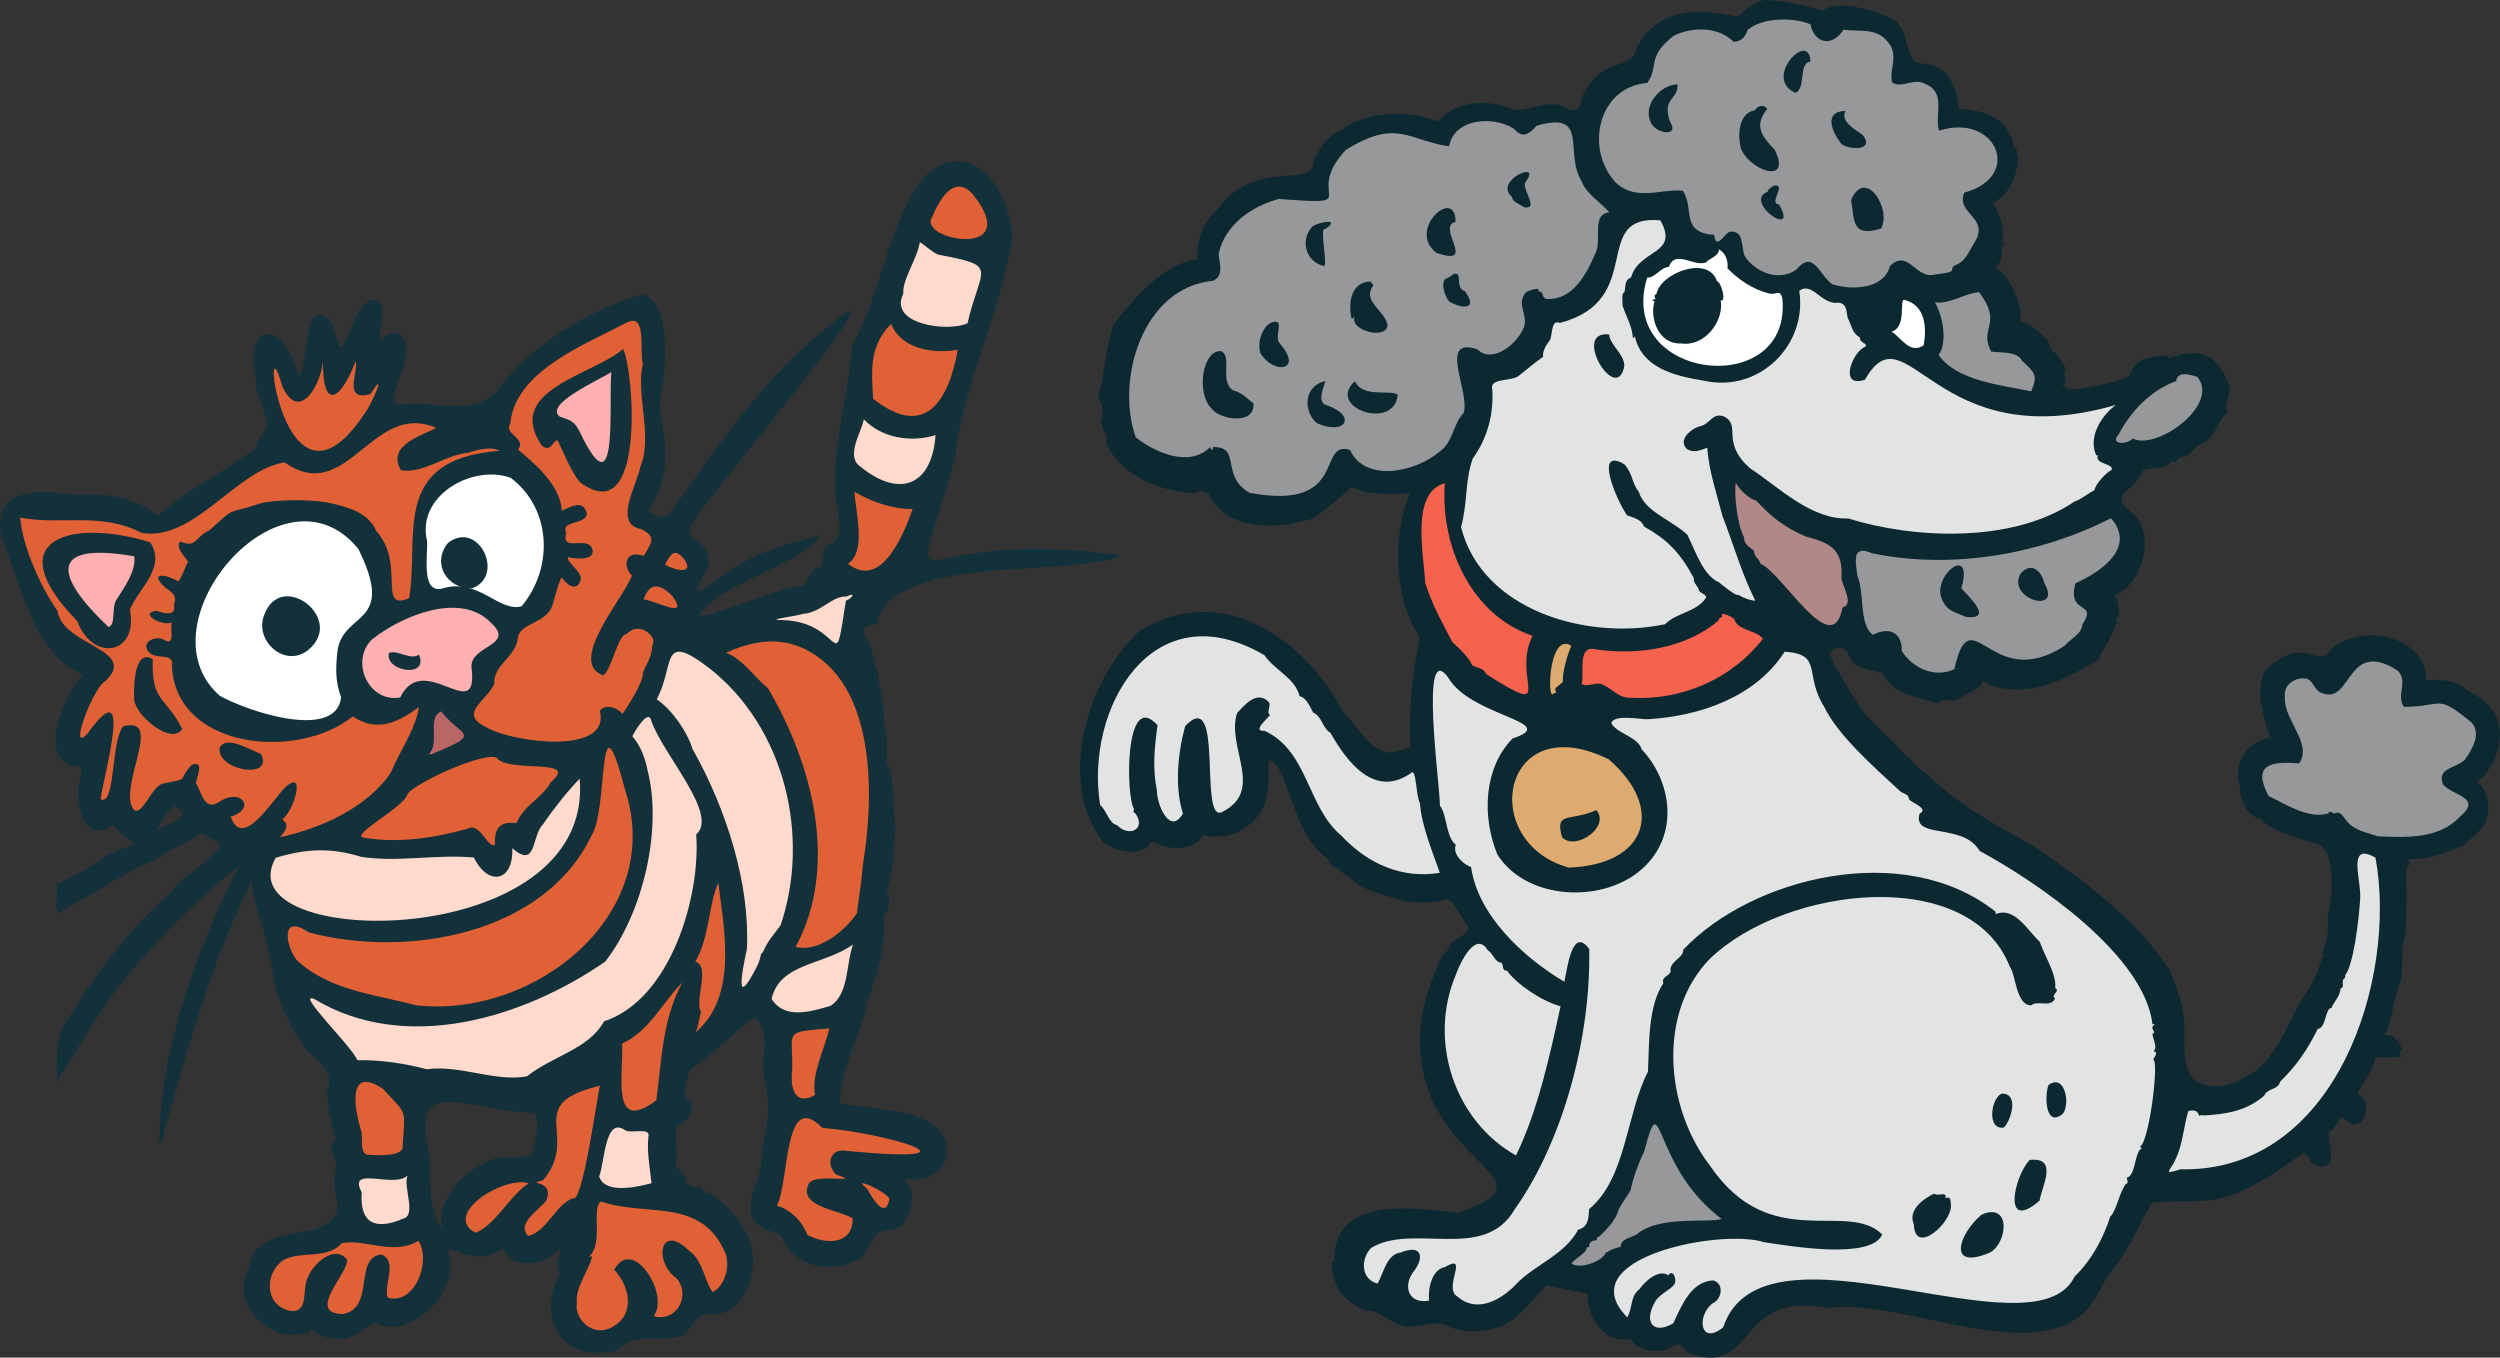 <?xml version="1.0" encoding="UTF-8"?>
<svg xmlns="http://www.w3.org/2000/svg" version="1.1" viewBox="0 0 368.32 200.01">
  <rect x="0" y="0" width="368.32" height="200.01" fill="#333333" stroke="none"/>
  <!-- Generator: Adobe Illustrator 29.1.0, SVG Export Plug-In . SVG Version: 2.1.0 Build 142)  -->
  <g id="Layer_1">
    <g>
      <path d="M224.61,102.85c-.86,0-2.38-.78-6.01-3.08l-.19-.12-.06-.22c-.07-.25-.43-.4-.94-.57-.29-.1-.59-.2-.83-.36l-.14-.09-.07-.15c-.5-1.11-1.83-2.36-2.78-3.21l-.08-.07s-.48-.91-.69-1.31c-1.3-2.47-2.53-4.8-3.42-7.66l-.02-.07v-.08c-.03-.7-.12-1.58-.21-2.51-.45-4.57-1.14-11.49,3.55-12.71l.79-.21-.06.81c-.87,11.34,5.65,19.59,12.52,21.88l.13.04.39.39-.18.38c-1.16,2.31-.88,4.56-.68,6.2.14,1.14.23,1.89-.19,2.37-.14.16-.4.35-.83.35h0Z" fill="#f5624d"/>
      <path d="M241.61,103.42c-.43,0-.86-.01-1.3-.03h-.18c-1.27,0-2.14-.63-2.91-1.18-.53-.38-1.03-.74-1.65-.92h-.07c-.2,0-.48.05-.76.11-.36.07-.72.14-1.07.14-.45,0-.8-.12-1.05-.37l-.24-.24.09-.33c.11-.4.11-1.07.1-1.72,0-1.29-.02-2.63.72-3.37.32-.33.75-.49,1.26-.49.23,0,.48.03.75.1,1.31.19,2.65.29,3.97.29,5.33,0,10.09-1.53,13.42-4.3.1-.28.24-.45.4-.56.01-.11.05-.22.12-.32.08-.13.29-.35.69-.35.75,0,1.94.82,1.96.83l.17.12.05.2c.18.71,1.03,1.04,1.93,1.38.85.32,1.73.66,2.21,1.39l.23.35-.25.33c-4.32,5.6-11.27,8.94-18.57,8.94h-.02Z" fill="#f5624d"/>
      <path d="M228.72,102.89c-.12,0-.43-.04-.64-.4-.55-.95-.32-5.05.79-6.97.59-1.03,1.3-1.24,1.79-1.24.37,0,.76.12,1.14.36l.41.26-.19.45c-.57,1.39-1.23,3.56-1.21,5.1v.08c-.03.29-.21.43-.78.89-.09.07-.2.16-.29.23,0,.01,0,.02.01.03.05.12.17.41-.03.7-.11.16-.28.26-.49.29-.15.15-.33.22-.52.22h0Z" fill="#ddaa70"/>
      <path d="M230.95,128.37c-4.92-1.38-9.48-5.92-8.65-11.92.58-4.22,3.74-6.95,8.06-6.95,2.1,0,4.42.62,6.91,1.85l.07.03.06.05c4.2,3.63,5.91,7.69,4.69,11.15-1.23,3.5-5.22,5.62-10.95,5.82h-.09l-.09-.02h-.01Z" fill="#ddaa70"/>
      <path d="M232.74,187.05c-.65,0-1.17-.15-1.56-.45l-.44-.34.33-.45c.32-.44.77-.78,1.21-1.11.38-.28.9-.67.9-.9v-.53l.42-.04c.06-.41.33-.72.86-.97l.11-.05h.14l-.12-.8.77.21c.62-.58,1.14-1.15,1.61-1.74.24-.32.47-.7.7-1.13.23-.89.8-1.74,1.36-2.56.24-.35.46-.69.65-1.01.48-2.28,1.29-4.19,2.02-5.76.87-3.35,1.26-4.33,2.1-4.33.73,0,1.07.78,1.8,2.48,1.16,2.71,3.33,7.76,8.41,11.58l-.2,1.02c-.81.22-2.04.23-3.46.25-2.92.04-6.55.09-8.7,1.77-.27.25-.7.42-1.11.58-.8.31-1.19.51-1.2.96l-.02.5-.5.06c-.2.02-.72.16-1.21.37-.18.14-.37.25-.59.33-.65,1.18-2.77,2.07-4.29,2.07h0Z" fill="#97989a"/>
      <path d="M353.5,123.87c-.95,0-1.88-.04-2.78-.08l-.53-.02-.08-.03c-.33-.12-.67-.22-1.01-.32-1.21-.36-2.57-.77-3.59-1.86-.17-.17-.32-.38-.47-.59-.21-.28-.49-.67-.67-.67-.05,0-.11.02-.18.06l-.2.11-.22-.06c-.12-.03-.23-.08-.32-.13l-.25.11c-.5.15-1.03.22-1.57.22-2.13,0-4.27-1.1-6.16-2.08-.51-.26-1-.52-1.47-.74l-.17-.08-.09-.17c-1.05-1.96-1.27-3.39-.68-4.37.74-1.24,2.55-1.38,3.85-1.38.45,0,.95.02,1.52.06.71-1.34-.07-2.87-.96-4.62-.74-1.47-1.51-2.98-1.41-4.53-.09-.83.14-1.61.67-2.22.61-.7,1.59-1.12,2.61-1.12.16,0,.32.01.48.03.81.14,1.22.78,1.56,1.28.35.52.58.85,1,.92h.05l.05.03c.23.08.45.12.64.12.89,0,1.52-.9,2.26-1.93.93-1.31,2.1-2.94,4.22-2.94,1.15,0,2.44.47,3.94,1.44l.05.03.04.04c1.07,1.02.91,2.29.77,3.3-.09.71-.18,1.34.08,1.87,1.52-.02,2.51-.18,3.31-.31.53-.09.99-.16,1.45-.16,1.35,0,2.5.65,5.34,3.01l.05.04.04.05c1.69,2.16-.21,4.88-1.02,6.04l-.02.03-.03.03c-.49.53-1.17.83-1.81,1.13-1.31.6-1.72.88-1.35,1.86.38.39,1.01.72,1.63,1.04,1.01.52,2.06,1.06,2.18,2.06.08.73-.36,1.48-1.4,2.36-2.61,2.79-6.36,3.15-9.33,3.15h-.02,0Z" fill="#97989a"/>
      <path d="M319.71,173.25c-.42,0-.6-.23-.67-.37-.21-.4.02-.76.33-1.21.2-.3.46-.68.63-1.11.63-1.31.93-2.81,1.21-4.26.19-.98.37-1.91.65-2.79l.1-.31.32-.08c.27-.06.51-.09.73-.09.61,0,1.07.24,1.32.69h.02c.15,0,.29,0,.42.04,2.82-.18,5.79-.55,8.34-2.68.35-.68.95-.94,1.44-1.15.53-.23.72-.34.8-.67l.04-.17.12-.12c2.32-2.28,3.8-4.35,5.44-7.64l.14-.29.32-.03c.28-.02.51-.8.66-1.32.21-.69.43-1.45,1-1.7.13-.27.3-.53.48-.81.33-.5.67-1.02.67-1.5v-.33l.28-.17s.06-.04.08-.05v-.04c0-.17-.04-.43.03-.8v-.04l.02-.04c.07-.2.18-.32.27-.4l-.04-.18.16-.27c.99-1.26,1.83-6.59,2.11-10.96.06-.7-.07-1.67-.19-2.61-.22-1.71-.43-3.33.27-4.13.27-.31.65-.47,1.1-.47.52,0,1.15.22,1.94.67l.23.13.05.27c1.89,10.35-.14,26.38-9.09,37.12-5.17,6.2-11.95,9.48-19.61,9.48h-.56c-.87.28-1.3.38-1.58.38h.02,0Z" fill="#e2e3e3"/>
      <path d="M252,196.99c-.74,0-1.34-.44-1.59-1.17-.41-1.17.04-3.08,1.51-4.25l.07-.05.08-.03c.51-.21.9-.84.87-1.44-.02-.41-.21-.68-.56-.82-2.61.12-3.94,3.01-5.02,5.35-.1.22-.37.8-.37.8l-.16.09c-.84.49-1.61.74-2.28.74-.76,0-1.37-.33-1.72-.92-.52-.9-.35-2.24.48-3.69.35-.75,1.14-1.31,1.84-1.8.42-.3.83-.59,1.05-.86.08-.11.07-.37.02-.58l-.25.4-.51-.38c-.16-.12-.33-.17-.54-.17-.99,0-2.31,1.23-2.88,2.05l-.05.07-.07.05c-.69.54-.83,1.2-1,2.04-.13.61-.27,1.3-.67,1.97l-.38.65-.53-.54c-1.97-2-2.58-3.94-1.81-5.78,1.85-4.42,11.74-6.78,18.16-6.78,1.78,0,3.28.18,4.33.52l.75.11c2.37.36,6.33.95,9.75.95,3.2,0,5.27-.52,6.06-1.52-1.83-1.52-4.47-1.54-7.5-1.56-5.35-.04-12-.08-17.64-8.39-3.33-4.32-5.33-10.08-5.48-15.78-.16-6.14,1.82-11.62,5.59-15.44,5.77-5.53,16-9.23,25.47-9.23s16.97,3.86,19.63,10.61c.34.47.53,1.24.76,2.13.34,1.35.77,3.02,1.68,3.21.45-.26.93-.3,1.27-.3.19,0,.39,0,.58.02.17,0,.33.02.49.02.3,0,.5-.04.64-.15-.03-.07-.05-.14-.06-.21-.06-.41.18-.72.35-.94l-.12-.07v-.39c.11-1.29-.59-2.81-1.28-4.28-.33-.71-.67-1.44-.92-2.15-.42-.4-.82-.87-1.25-1.37-1.14-1.32-2.31-2.69-3.65-2.69-.29,0-.57.06-.87.18l-.36.15-.27-.27c-.17-.17-.17-.38-.18-.47-4.58-3.57-10.57-5.46-17.33-5.46-10.19,0-21.23,4.41-27.55,11-.08.74-.63,1.21-1.08,1.61-.45.39-.73.66-.8,1.03.15.77-.45,1.2-.77,1.43-.36.26-.36.28-.31.4l.11.28-.16.25c-1.85,2.79-1.98,6.97-2.11,11.02-.02.58-.04,1.16-.06,1.73v.13l-.06.11c-1.2,2.33-1.96,5.16-2.69,7.9-1.23,4.6-2.5,9.36-5.94,12.37-.06,1.19-.2,2.7-1.79,3.23-1.28,2.25-3.42,3.7-5.49,5.11-1.23.83-2.4,1.62-3.35,2.55-.91,1.02-3.41,3.45-6.34,3.45-1.23,0-2.35-.43-3.35-1.29-1.33-.81-.9-2.61-.62-3.8.06-.27.15-.63.18-.87-.15.05-.38.16-.74.37l-.08.05-.1.02c-1.55.3-2.04,2.76-1.89,4.33l.05.53-.53.09c-.3.05-.59.08-.86.08-1.18,0-2.13-.51-2.6-1.41-.55-1.06-.35-2.5.53-3.75.77-.93,1.04-1.84.87-2.19-.06-.14-.24-.21-.53-.21-.37,0-.87.12-1.45.35l-.07.03h-.07c-1.22.17-1.75,1.46-2.32,2.83-.22.53-.42,1.03-.68,1.47l-.22.39-.43-.11c-1.17-.31-1.99-1.07-2.31-2.16-.39-1.32.02-2.9,1.04-4.03l.06-.06.07-.04c2.2-1.33,4.85-1.51,7.15-1.51.78,0,1.57.02,2.36.05.78.02,1.56.04,2.33.04,4.08,0,7.19-.69,9.14-4.08,6.78-9.57,11.14-24.74,10.9-37.86-.46-.59-.71-.62-.76-.62-.49,0-1.02,1.49-1.57,4.42-.07.38-.13.72-.19.97l-.18.77-.68-.4c-11.2-6.62-13.5-14.3-13.96-16.98-.79-.36-1.7-1.1-2.14-2.02-.24-.5-.32-1-.24-1.48-.78-.83-1.05-2.05-1.32-3.23-.21-.94-.42-1.83-.84-2.4l-.11-.16v-.19c0-.58-.13-2.08-.31-3.98-.87-9.4-1.12-14.75.09-16.07.28-.31.6-.37.81-.37.54,0,1.07.39,1.68,1.24l.03.05c1.45,2.55,5.21,4.13,7.95,5.29,2.37,1,3.81,1.6,3.76,2.66-.03.72-.73,1.25-2.41,1.83-4.18,4.41-4.05,11.35-2.05,16.32,2.12,3.31,6.2,5.28,10.95,5.28,4.25,0,8.16-1.62,10.46-4.33,4.21-4.83,2.75-11.81-1.08-15.77l-.11-.11-.04-.15c-.19-.75-1.17-1.3-2.11-1.83s-1.91-1.07-2.32-1.93l-.11-.22.08-.23c.41-1.17,2.12-1.17,2.68-1.17.69,0,1.41.07,2.05.13.44.04.83.08,1.08.08h.12c8.92-.53,16.09-4.06,19.69-9.69l.19-.29.34.02c3.79.26,4.25,1.66,4.67,3.94.22,1.2.5,2.7,1.6,4.46l.03.06c1.81,3.8,6.7,8.27,10.62,11.86l.47.43c.18.1.32.17.45.22.48.22.8.41.97,1.08.13.1.38.25.56.35.73.43,1.49.88,1.47,1.59,0,.33-.18.6-.51.83-.1.48.02.68.07.75.32.51,1.48.72,2.71.93,2.06.36,4.61.81,5.98,3,3.02,1.65,23.61,13.31,25.56,25.43.22.08.32.26.35.35.1.26.02.51-.24.74l-.03.03s.04.08.07.13c.09.15.26.43.12.76-.04.09-.09.17-.15.23.03.12.07.26.11.36.15.5.36,1.17.2,1.72.04.06.07.11.1.17.2.46-.05.91-.25,1.22.15.4.21,1.1.15,2.39-.05,1.17-.75,8.99-2.19,10.7l-.15.58c-.19.12-.42,1.03-.55,1.57-.24.96-.5,2.02-1.15,2.5.05.23.06.52-.1.78-.06.1-.17.22-.34.31-.4.61-.68,1.41-.96,2.18-.34.94-.66,1.84-1.19,2.47h-.02c-1.16,3.54-2.98,6.58-5.27,8.83-1.41,2.81-4.46,4.12-9.6,4.12-4.07,0-8.89-.81-14.01-1.66-5.27-.88-10.71-1.79-15.42-1.79-7.14,0-11.17,2.12-12.69,6.67l-.05.16-.13.11c-.82.65-1.57.98-2.23.98l-.03-.02h0Z" fill="#e2e3e3"/>
      <path d="M223.07,170.74c-9.35-5.23-13.36-17.18-9.16-27.25l.03-.09c.3-.82,1.89-4.93,3.98-4.93.64,0,1.2.36,1.67,1.08.45.33.71.73.93,1.05.29.43.43.63.79.68l.22.03.14.17c.2.22.25.51.3.76,0,.04.02.09.03.14l.22-.06.24.31c1.47,2.01,4.89,4.28,7.62,5.08l.52.15-.11.53c-1.48,6.83-3.31,15.33-6.6,22.1l-.27.55-.54-.3h-.01Z" fill="#e2e3e3"/>
      <path d="M209.68,129.36c-4.49,0-8.75-1.97-12.3-5.69-2.42-1.95-3.69-4.74-4.93-7.43-1.51-3.28-2.93-6.39-6.27-7.99h-.11c-.65,0-.92-.3-1.02-.55-.29-.67.35-1.4,1.27-2.36,0-.01.02-.02.03-.04-.11-.35-.02-.77.03-1.01.03-.16.09-.41.07-.52-.31-.3-.62-.45-.94-.45-.9,0-1.89,1.07-2.54,1.78-.07.08-.14.16-.21.23-.53,1.74-.09,3.75.34,5.7.72,3.27,1.53,6.97-2.82,9.11-.22.1-.43.16-.63.16h0c-1.72,0-1.83-3.09-1.97-6.99-.09-2.58-.25-6.91-1.25-6.91-.14,0-.54.09-1.29.85-1.23,4.56-1.34,9.19-.3,12.41l.08.25-.13.22c-.56.96-1.2,1.44-1.91,1.44-.47,0-.91-.21-1.33-.63-.99-.99-1.67-3.13-1.68-4.47-.66-3.37-.34-6.51.07-9.45-.62-.63-1.01-.73-1.19-.73-.28,0-.56.25-.82.75-1.47,2.84-1.03,10.82-.38,11.75l.13.18-.02.22s0,.09-.02.13l.04.02.09.14c.88,1.27.65,2.15.43,2.57-.32.6-.97.96-1.75.97-.76,0-1.54-.34-2.16-.94-.84-.25-1.31-1.1-1.73-1.86-.26-.46-.52-.94-.82-1.17l-.18-.14-.04-.22c-1.19-7.33.81-15.33,5.1-20.37,2.87-3.38,6.54-5.17,10.59-5.17,2.98,0,6.13.96,9.36,2.85l.11.06.07.1c.61.87,1.43,1.56,2.23,2.23,1.19,1.01,2.43,2.04,2.96,3.69.88.35,1.38,1.31,1.79,2.11.06.11.11.21.16.31.77.42,1.14,1.11,1.47,1.72.28.51.52.96.96,1.21l.14.08.08.14c2.58,4.58,5.19,6.9,7.76,6.9h0c1.04,0,2.11-.38,3.19-1.12.22-.23.44-.29.6-.29.83,0,.97,1.05,1.2,2.78.09.65.23,1.74.38,1.96l.14.15v.19c.12,2.52,1.32,5.82,2.29,8.46.22.6.42,1.16.6,1.67l.23.65-.68.11c-.85.14-1.72.21-2.56.21v.04h0Z" fill="#e2e3e3"/>
      <path d="M282.24,51.86c-1.15,0-2.02-.85-2.8-1.6-.37-.36-.73-.7-1.05-.89l.13-1.06c.97-.29,1.09-1.56,1.13-2.95.03-.87.06-1.77.87-1.77.09,0,.18.02.27.05,2.74.68,3.92,3.36,3.19,7.33l-.04.24-.2.14c-.49.34-1,.51-1.51.51h.01Z" fill="#fff"/>
      <path d="M253.1,54.48c-3.98,0-7.74-1.73-9.79-4.51-1.3-1.76-2.56-4.78-1.19-9.22l.12-.4h.42c.47-.02.85-.32,1.29-.67.42-.34.89-.72,1.51-.87.39-.83,1.03-1.24,1.9-1.24.55,0,1.14.17,1.71.33.54.16,1.1.32,1.58.32.13,0,.26,0,.37-.04.24-.24.54-.42.83-.6.56-.34.82-.53.82-.82v-.9l.83.39c1.03.49,1.69,1.78,1.6,3.09,1.82,1.77,3.7,2.88,5.75,3.38h.16c.16,0,.31-.03.46-.07.15-.03.31-.07.49-.07.84,0,1.08.85,1.18,1.17v.05l.02.05c.31,3-.42,5.58-2.12,7.47-1.82,2.01-4.71,3.17-7.93,3.17h-.01Z" fill="#fff"/>
      <path d="M269.59,92.68c-1.87,0-4.09-2.53-6.45-5.22-1.5-1.71-3.05-3.47-4.03-3.89l-.29-.12-.05-.31c-.03-.17-.13-.29-.32-.51-.23-.27-.54-.64-.61-1.2-.57-.39-1.45-1.03-1.46-2.08-1.08-2.2-1.47-6.42-1.25-8.32l1.09-.2c.5.98,1.81,2.16,2.66,2.37l.16.04.12.12c2.06,2.22,3.8,3.7,7.05,5.12,3.98,1.01,5.95,2.34,5.66,6.69.05.27.21.69.36,1.1.39,1.03.83,2.2.39,3.04-.11.2-.3.45-.66.62-.41,1.81-1.2,2.73-2.36,2.73v.02h-.01Z" fill="#b18888"/>
      <path d="M239.01,93.17c-10.17,0-21.64-4.75-24.34-15.37l-.04-.15.04-.15c.46-1.69.61-3.25.75-4.76.17-1.8.33-3.51.98-5.37l.03-.08.05-.07c2.02-2.81,2.96-6.09,2.79-9.75-.11-.43-.06-.81.14-1.14.43-.68,1.41-.83,2.36-.98.63-.1,1.35-.21,1.62-.45.31-.25.63-.51.96-.78.77-.62,1.63-1.32,2.38-1.85.02-.91.62-1.84,1.12-2.52.06-.17.1-.47.14-.73.13-.85.33-2.12,1.42-2.12.13,0,.27.02.41.07,6.13-1.68,7.01-5.58,7.78-9.02.71-3.15,1.37-6.12,5.96-6.12.34,0,.71.02,1.09.05l.3.03.15.26c1.96,3.46.1,4.7-1.53,5.8-1.12.75-2.28,1.53-2.71,3.04l-.08.27-.26.11c-.41.17-.44.31-.51.94-.03.25-.06.53-.14.84l-.08.32-.19.06c-.04.21-.01.66,0,.89.01.18.02.35.02.49.18.52.38,1,.57,1.46.39.91.75,1.78.9,2.93l.31.09c.97,4.31,5.54,5.41,9.75,6.1.83.18,1.65.27,2.45.27,3.17,0,6.2-1.41,8.31-3.87,2.13-2.49,3.07-5.77,2.57-8.99l-.05-.34.28-.21c.4-.31.84-.46,1.28-.46.84,0,1.56.54,2.27,1.07.69.52,1.4,1.05,2.16,1.05.1,0,.2,0,.3-.03h.16c1.48.17,1.67,1.38,1.8,2.25.02.12.04.25.06.37.2.38.33.73.45,1.05.26.69.43,1.15,1.11,1.56l.36.21-.08.4s.19.12.28.18c.25.16.6.39.61.81.01.28-.12.53-.39.74l-.07.06-.09.03c-.9.33-2.01,2.44-1.82,3.47.05.27.16.43.57.43.19,0,.42-.04.68-.11,1.26-2.14,2.57-3.15,4.09-3.15,1.63,0,3.3,1.13,5.42,2.56,3.68,2.48,8.72,5.88,16.98,5.88,3.31,0,6.91-.56,10.72-1.66l.51,1.02c-2.12,1.57-3.78,4.48-2.7,6.77l-.07.03.34.34c-.05.1-.05.14-.05.14.06.13.57.33.81.43.52.21,1.07.42,1.25.91.07.18.11.46-.07.8l-.09.17-.17.08c-.73.35-2.07,1.85-2.21,2.58l-.06.36-.36.1c-.15.04-.59.33-.91.55-.59.39-1.26.84-1.88,1.04-5.88,3.96-13.31,4.79-18.53,4.79s-10.51-.8-15.16-2.24h-.25c-4.26,0-7.91-2.71-11.43-5.33-1.06-.79-2.06-1.53-3.06-2.18l-.04-.02-.03-.03c-2.61-2.35-2.69-4.23-2.75-5.59-.05-1.01-.09-1.45-.81-1.87-.21-.08-.4-.12-.56-.12-.35,0-.58.19-.99.56-.35.31-.74.67-1.32.9l-.05.02h-.06c-.82.16-1.98.92-2.19,1.66-.06.2-.08.46.25.78.22.11.45.16.7.16.46,0,.94-.18,1.41-.36l.3-.11.73-.27.04.78c.13,2.39.88,5.06,1.59,7.64.22.78.43,1.55.62,2.29.56,1.44,1.08,2.91,1.58,4.33.99,2.83,1.93,5.5,3.22,8.05l.42.82s-.92.02-.93.02c-.75,0-1.81-.34-2.61-.83-.25-.02-.48-.09-.68-.21-.6-.36-1.19-.78-1.88-1.32-.17-.13-.33-.28-.49-.42-2-.87-3.1-3.32-4.16-5.68-.23-.5-.45-1-.68-1.47-.75-.69-1.73-1.32-2.68-1.92-1.91-1.21-3.88-2.46-4.51-4.5-.48-.61-.72-1.26-.95-1.9-.25-.69-.49-1.35-1.04-1.98-.62-.35-.94-.41-1.08-.41-.12,0-.13.03-.15.07-.47.9,1.03,4.87,2.41,6.95.6.19,1.21.39,1.77.77.35.24.62.57.8.94,3.47,1.98,5.35,3.95,7.4,7.74l.11.21-.07.23c-.03.09.16.35.28.53.17.26.37.55.47.89.07.05.2.13.28.18.32.2,1.08.66.7,1.39-.87,1.35-2.24,1.94-3.56,2.52-.99.43-1.92.84-2.55,1.5l-.12.13-.18.04c-2.04.43-4.2.64-6.4.64h-.02,0Z" fill="#e2e3e3"/>
      <path d="M312.57,65.82c-.64,0-1.12-.24-1.31-.67-.2-.45-.07-.96.41-1.53,2.07-3.8,4.98-6.54,8.44-7.92.24-.75.84-1.16,1.71-1.16.53,0,1.08.14,1.56.27.16.04.31.08.44.11l.19.04.13.15c1.04,1.22,1.18,2.74.42,4.38-1.4,3.02-5.83,5.98-8.95,5.98h0c-.48,0-.91-.07-1.3-.2-.52.37-1.21.54-1.74.54h0Z" fill="#97989a"/>
      <path d="M285.67,99.68c-2.31,0-4.65-1.35-5.97-3.45l-.09-.15v-.17c.02-.86-.18-1.52-.56-1.91-.28-.29-.67-.43-1.16-.43s-1.1.17-1.7.48l-.33.17-.29-.23c-1.46-1.12-1.64-3.28-1.82-5.37-.11-1.28-.22-2.61-.64-3.57l-.03-.07-.06-.46c-.19-1.4-.37-2.72.26-3.45.19-.22.55-.48,1.16-.48.43,0,.94.13,1.57.4,3.08.63,6.31.95,9.6.95,8.53,0,17.46-2.16,25.15-6.08l.41-.21.3.35c1.2,1.4,1.65,2.86,1.32,4.32-.69,3.04-4.59,5.17-6.5,6.04-.45,1.84.15,2.24.79,2.66.4.26.85.56.97,1.16.11.54-.1,1.18-.68,2.07-.15,1.13-1.02,1.83-1.8,2.46-.38.3-.73.59-1.01.91l-.06.07-.07.05c-2.18,1.4-4.21,2.08-6.2,2.08h0c-2.51,0-4.42-1.13-5.81-1.96-.82-.49-1.52-.9-2.01-.9-.26,0-1.05,0-1.91,3.81l-.06.28-.26.12c-.79.37-1.63.56-2.51.56v-.05h0Z" fill="#97989a"/>
      <path d="M299.14,58.22c-.67-.14-1.39-.27-2.13-.41-4.2-.77-9.43-1.73-11.85-5.17l-.24-.34.24-.33c1.2-1.68.45-5.4-.57-7.11l.57-.87c.16.02.31.03.46.03,1.01,0,1.97-.36,2.99-.74.95-.35,1.92-.72,2.95-.78l.31-.02.19.24c2.2,2.88,1.84,4.42,1.52,5.78-.21.9-.38,1.62.17,2.77.25.03.54.04.84.06,1.39.08,3.1.17,3.8,1.49,2.08,1.89,2.46,2.61,1.41,5.07l-.19.44-.47-.1h0Z" fill="#97989a"/>
      <path d="M188.45,73.65c-1.3,0-2.8-.16-4.45-.46l-.1-.02-.08-.05c-2.38-1.35-2.75-3.25-3.02-4.64-.25-1.29-.38-1.93-1.64-2.02-.03.07-.08.13-.13.18-.13.14-.3.21-.49.21-.11,0-.25-.03-.38-.12-.99.8-2.21,1.2-3.63,1.2-2.31,0-5.15-1.14-7.59-3.05l-.13-.1-.06-.16c-1.9-5.4-1.01-12.62,2.16-17.57,2.36-3.69,5.7-5.85,9.65-6.26.74-.42.72-1.13.5-2.47-.05-.29-.09-.58-.12-.85v-.18c.84-4.01,4.31-7.21,9.28-8.56l.1-.03h.1c2.54.2,4.22.31,5.32.31,1.22,0,1.43-.15,1.46-.18.04-.07,0-.4,0-.63-.12-1.26-.31-3.36,2.67-6.55l.05-.06.07-.04c2.84-1.75,5.03-2.53,7.11-2.53,1.54,0,2.84.41,4.34.89,1.05.33,2.22.71,3.62.97.79-2.67,3.47-3.64,5.83-3.64,1.6,0,3.22.44,4.45,1.2l.08.05.06.07c.37.44.7.66.98.66.47,0,1.05-.59,1.5-1.11l.11-.13.16-.05c1.18-.34,2.14-.5,2.93-.5,2.96,0,3.12,2.27,3.28,4.47.1,1.45.22,3.1,1.08,4.45l.04.06.02.06c.36,1.06,1.43,2.01,2.46,2.92.58.51,1.13,1,1.54,1.5l-.39.95c-1.07.1-1.17.87-1.16,2.75,0,1.1.01,2.23-.5,3.1-1.39,3.23-3.48,6.92-7.36,6.92h-.37l-.06-.02c-.78-.22-.95-.78-1.02-1.08-.15-.05-.37-.14-.51-.35-.36.05-.66.14-1.01.36-.56.69-.44,1.29-.18,2.27.23.89.49,1.89-.11,3-.74,1.66-3.04,4.01-5.39,4.01-.8,0-1.53-.29-2.12-.83-.49-.15-.9-.23-1.22-.23-.43,0-.58.13-.66.23-.49.61-.07,2.48.29,4.13.39,1.76.8,3.59.43,4.86l-.04.14-.1.1c-.61.64-.98,1.52-1.37,2.45-.51,1.23-1.04,2.51-2.21,3.28-2.08,1.81-5.34,3.02-8.13,3.02s-4.79-1.12-5.87-3.17c-.19-.05-.36-.07-.51-.07-.69,0-.97.5-1.54,1.82-.88,2.03-2.21,5.11-8,5.11h-.02Z" fill="#97989a"/>
      <path d="M273.09,42.91c-1.13,0-2.32-.19-3.34-.52l-.08-.03-.07-.05c-.65-.46-1.15-1.12-1.63-1.76-.53-.7-1.08-1.42-1.56-1.42-.33,0-.77.31-1.27.9l-.04.05-.05.04c-.87.64-1.9.98-2.99.98-2.08,0-4.29-1.25-5.5-3.1l-.03-.05-.02-.05c-.17-.42-.25-.93-.32-1.42-.2-1.38-.37-1.81-1.04-1.81h-.17c-.16.14-.34.33-.52.52-.45.49-.87.95-1.4.95-.63,0-.88-.57-.99-1.04-3.33-.42-3.58-2.26-3.81-4.05-.11-.82-.22-1.66-.63-2.45h-.46c-.75,0-1.52.09-2.33.19-.83.1-1.68.2-2.53.2-1.91,0-3.38-.54-4.63-1.71-2.57-2.75-3.36-6.94-2-10.45,1.15-2.98,3.59-4.86,6.71-5.2.48-.74.58-1.35.71-2.04.24-1.34.49-2.73,3.18-4.81l.04-.03.05-.02c1.26-.63,2.77-.98,4.24-.98,2.02,0,3.8.64,5.05,1.8.64-.1,1.06-.51,1.25-1.27l.05-.17.13-.12c1.24-1.09,3.32-1.71,5.72-1.71,1.55,0,3.03.26,4.17.74l.28.12.06.3c.27,1.25.96,2.03,1.81,2.03.69,0,1.42-.52,1.99-1.42l.2-.31.37.05c.55.08,1.12.09,1.73.11,1.77.05,3.77.1,5.11,1.82,1.31,1.39,1.08,2.9.87,4.24-.1.63-.19,1.24-.11,1.79.16.07.33.1.54.1.34,0,.73-.08,1.14-.17.48-.1.98-.21,1.5-.21.57,0,1.07.13,1.52.4,2.38.99,2.25,3.15,2.14,4.88-.04.63-.07,1.24,0,1.76.84-.22,1.66-.33,2.45-.33,3.71,0,5.96,2.36,6.27,4.7.28,2.11-.9,4.76-5,5.96-.28.92.17,1.49.93,2.36.97,1.11,2.18,2.49.51,5.01-.17.27-.33.55-.48.83-.57,1.02-1.16,2.07-2.43,2.51-.08.04-.13.07-.16.09-.08.9-.82,1.12-2.94,1.33-.28.08-.56.12-.83.12-1.15,0-2-.68-2.76-1.29-.56-.45-1.1-.88-1.6-.88-.34,0-.7.18-1.11.56-.63,2.15-2.81,3.43-5.87,3.43h-.02Z" fill="#97989a"/>
    </g>
    <path d="M365.53,115.68c-.93-.53-.35-.68.28-1.15,3.61-4.38,3.61-10.14-2-12.59-1.74-1.63-3.97-1.98-6.33-1.68-.13-6.69-9.46-8.48-13.96-4.73-1.77,3.25-3.68-1.64-8.48,2.15-3.56,1.85-1.62,8.04-.52,10.96-3.42.49-5.75,4.1-4.46,7.3-.37.9.88,4.46,2.91,4.67,1.76,1.93,6.78,3.37,8.65,3.72,2.77,1.65,1.92,8.67,1.22,11.23.53.49-.23,4.22-.7,4.73-.22.31.24.26.26.28.23.27-.24.26-.27.37-.52,2.18-1.79,4.75-2.79,5.98-2.27,3.6-4.33,9.92-8.23,11.53-2.16,1.67-5.94,2.35-7.89.48-.1.04-.2.07-.31.12.07-.09.13-.17.17-.26-.36-.38-.66-.85-.85-1.44-.73-2.27-.21-5.1-.48-7.47-.27-2.36-1.17-4.56-1.98-6.77-4.82-7.53-12.75-13.37-20.24-18.54-5.55-3.04-11.14-6.04-15.58-10.49-1.07-.62-1.98-1.59-2.78-2.56-.08.02-.15.05-.21.05-2.49-3.19-6.01-5.31-7.9-8.99-1.12-1.29-1.76-3.5-3.04-4.67.26-.9-.79-1.26-.31-1.84,1.37-1.29,2.37-.63,2.85.9.93,1.86,3.46,1.57,4.85,2.27,1.29,3.07,5.49,3.5,8.08,4.42.59-.95,2.08-.2,2.96-.51.88-.89,2.42-1.21,3.36-2.21.51-.86.57-.56,1.26,0,5.88,1.87,10.79-.59,15.99-3.66.85-1.86,2.05-3.4,2.66-5.32.53-.23.21-.33,0-.44,0-.32.15-.81.55-.64-.24-1.09-.06-2.17-.7-3.2,4.35-1.71,6.14-9.61,2.34-12.24-3.33-2.96.42-2.61,1.72-6.05.85-.62,3.66-.06,4.19-1.43.47.32,1.04-.13,1.33-.59.42-.19.88.03,1.42-.49,1.22-1.18.86-1.03,2.51-1.95,1.48-1.03,1.77-3.17,3.08-4.16-.53-1.13.56-2.43.28-4.01-1.63-3.87-3.53-5.94-8.97-3.99l.07-.42c-2.23.12-5.03.27-5.75,2.87-.78.95-10.22,3.07-9.41,1.57-.7.37-.56-.45,0-.28-.2-.71-.1-1.36-.42-1.81,1.21.28-.79-2.16-.89-2.51-1-.42-1.01-1.25-1.37-2.05-1.18-1-2.51-2.62-3.99-2.68.03-2.95-1.26-6.3-3.75-8.14,1.26-.72.7-2.59,1.39-3.4-.03-.04-.44.06-.35-.57.48-1.49-.41-3.95-1.44-5.42,2.43-1.24,3.72-3.98,3.76-6.89-.42-.68.1-1.04-.55-1.4-.49-.4.07-1.9-.71-1.45-.38-3.05-4.87-4.09-7.49-4.2-.09-1.63-.51-2.85-1.27-4.33-1.12-1.97-2.97-2.22-5.02-2.41-1.56-1.38-1.12-4.52-2.92-6.09-2.11-1.34-8.63-3.51-10.82-1.55-2.63-.85-5.82-1.55-8.62-1.61-1.48.3-2.82,1.4-3.85,2.48-5.81-1.2-11.41-1.61-14.92,4.43-.61,4.04-5.09.66-8.23,7.73-.1,1.76-1.03,1.98-2.46,1.09-2.52-1.19-5.44.84-7.5.41-3.62-1.62-8.55-1.35-11.1,1.77-4.08-1.75-10.68-1.6-14.26,1.29-1.86.66-3.23,2.67-4.1,4.52.15,4.18-8.4-.41-13.8,6.71-2.09,2.05-3.58,4.62-3.25,7.74-5.13.7-9.35,5.81-12.36,9.54-1.12,3.21-1.6,8.55-2.27,11.02.55.61.93,2.68.41,3.13-.08,1.36,1.21,2.21.72,3.39,2.2,4.94,8.24,7.27,13.25,7.4.59-.68,1.25-.07,1.85.03,2.66,5.68,10,5.36,15.47,3.69,10.68-8.04.19-2.95,14.18-3.68-2.59,6.31-2.41,15.41,1.49,21.22-1.12,5.07-1.69,10.96-1.39,16.27-1.11-.02-2.78.97-3.58.63-2.88-.79-4.27-3.99-6.42-6-5.19-10.21-17.68-19.62-30.07-11.72-7.45,7-12.14,21.9-5.24,30.96,1.81,1.3,4.64,2.13,6.61.66.41-.32.05-.85,1.15-.54,1.97,1.11,5.83,1.22,6.97-1.16,1.55.46,4.17.28,5.72-.74,7.18-4.06,1.64-13.31,5.36-9.24,2.2,4.21,2.97,10.44,7.29,13.46.23.61,1,1.67,1.77,1.4-.13.55.17.6.67.74-.04.49.37.43.72.46,1.97,2.4,5.53,2.7,8.13,3.68,8.54,1.07,5.12-2.76,9.07,3.24,1.17,1.35-1.03,1.96-2.02,2.79-.36.39-.73,1.75-1.36,1.75-1.73,3.82-2.91,6.87-3.28,11.06-1.51,20.16,21.6,21.7,5.47,27.06-7.02-.8-18.46-2.44-18.16,7.21h-.42c.32,3.95,1.42,5.51,4.96,7.21,2.24-.16,3.42,1.71,5.44,2.23,1.9.53,4.51-.81,6.41-.14,2.57,1.43,5.83,1.15,8.47.07,2.88-1.51,4.13-3.62,6.43-5.92,1.51.37,4.49,1.07,5.96,1.21-.01,3.48,2.5,7.58,6.32,6.69,1.19,1.93,4.7,2.41,6.42.99,1.53-.72,1.51,1.45,3.01,1.37,9.03,2.83,6.44-9.59,19.69-6.86,11.38-1.83,33.85,10.73,39.96-2.55h.09c.83-1.95,2.48-3.74,3.59-5.47l-.06-.02c1.63-2.36,2.73-5.24,4.18-7.52,4.5-.48,8.07.39,12.53-1.37,3.51-1.55,6.72-3.71,9.88-6.04-.06.31.69.64.81.72-.14.73.74,1.14,1.39,1.34,3.61.44.38-5,1.81-5.29,1.99-2.01.55-2.56,2.93-.96,2.66.52,2.8-3.9.88-4.34.85-1.72,2.29-3.53,2.66-5.42,1.06-.16,2.53.13,3.74-.21-.33-.67.17-.86.28-1.18-.48-.09-.19-.77-.64-.94,0-.59-.22-.39-.47-.1-.02-.95-.83-.81-1.53-.9,1.29-2.63,1.35-5.92,2.48-8.23,0-.06,0-.12.02-.19.02-.43.04-.85.08-1.28.03-1.66-.08-3.53.48-4.98.17-2.91.18-5.85.11-8.76-.08-.46,0-.86.16-1.21,0-.02.02-.03.03-.05.02-.04.05-.08.07-.12.08-.14.17-.27.28-.38-.1-.16-.32-.34-.19-.74,2.88.2,5.49-.99,8.12-1.93,2.15-2.33,4.01-2.66,3.57-6.86-.03-.12-.84-1.91-.96-2.08h-.04,0ZM271.45,89.51c-1.51,8.02-8.78-5.06-12.11-6.48-.13-.75-.97-.97-.93-1.92-.56-.41-1.53-.95-1.44-1.9-1.07-2.03-1.47-6.27-1.26-8.12.53,1.04,1.95,2.39,3.03,2.67,2.16,2.32,4,3.84,7.28,5.28,3.77.96,5.56,2.03,5.27,6.16.16,1.2,1.92,3.88.16,4.3h0ZM225.79,93.67c-3.19,6.36,3.83,12.41-6.88,5.61-.23-.85-1.45-.9-2.01-1.27-.53-1.18-1.85-2.45-2.92-3.4-1.54-2.96-3-5.52-4.02-8.78-.17-4.06-2.2-13.3,2.91-14.64-.72,9.42,4.04,19.52,12.92,22.48h0ZM237.01,111.87c8.38,7.24,5.63,15.55-5.9,15.95-13.5-3.78-9.89-23.73,5.9-15.95ZM228.95,102.09c-1.09,1.89-.86-9.09,2.54-6.96-.57,1.39-1.28,3.66-1.25,5.33-.01.1-.99.81-1.06.93-.18.49.41.75-.23.7h0ZM235.72,100.72c-.7-.14-2.16.55-2.7.02.45-1.68-.72-5.82,2.15-5.06,6.38.93,13.35-.28,18.01-4.25.09-.34.21-.53.56-.45-.53-1.19,1.43-.05,1.76.19.45,1.79,3.35,1.64,4.22,2.95-4.5,5.83-11.83,9.1-19.41,8.68-1.99.1-2.84-1.55-4.59-2.08h0ZM305.78,85.91c-1.33,4.82,3.4,2.53,1.01,6.09-.1,1.45-1.76,2.1-2.68,3.2-10.93,7-13.7-7.62-16.18,3.39-2.85,1.35-6.15-.14-7.74-2.67.05-2.88-2-3.57-4.27-2.39-2.1-1.62-1.17-6.11-2.28-8.72-.3-2.27-.79-4.59,2.19-3.29,12.12,2.49,25.08-.02,35.19-5.17,3.75,4.37-1.55,7.94-5.23,9.57h-.01ZM320.6,56.14c.27-1.61,2.09-.87,3.1-.65,3.47,4.09-5.9,10.92-9.5,9.12-.85.93-3.44.95-2.05-.65,1.88-3.49,4.69-6.41,8.45-7.82h0ZM311.77,59.62c-2.18,1.59-4.2,4.8-2.92,7.51l.27-.14c-.74,1.46,2.49,1.26,1.95,2.27-.86.42-2.35,2.06-2.52,3-.56.15-1.91,1.34-2.9,1.62-9.25,6.29-23.94,5.45-33.36,2.5-5.46.2-10.12-4.54-14.5-7.42-4.28-3.86-1.25-6.16-3.7-7.56-1.72-.68-1.98.79-3.34,1.32-1.49.27-3.72,2.08-2.17,3.48,1.06.58,2.06.08,2.95-.24.18,3.21,1.42,6.89,2.24,10.07,1.64,4.2,2.84,8.54,4.84,12.46-.57.01-1.62-.3-2.42-.82-.2,0-.4-.04-.57-.14-.63-.38-1.23-.82-1.81-1.28-.19-.14-.36-.3-.53-.46-2.3-.93-3.41-4.41-4.69-7.01-2.28-2.16-6.32-3.42-7.15-6.34-1.01-1.19-.88-2.68-2.14-4.05-4.44-2.6-1.29,5.08.43,7.56h.02c.61.19,1.25.38,1.79.75.32.22.55.53.67.87,3.37,1.9,5.25,3.72,7.35,7.61-.19.61.64,1.17.77,1.87.25.38,1.21.61,1,1.03-1.35,2.09-4.44,2.22-6.02,3.89-11.53,2.41-26.94-2.01-30.06-14.31,1.01-3.71.54-6.72,1.72-10.09,2.26-3.14,3.07-6.6,2.89-10.18-.52-1.78,2.91-1.13,3.93-2.05,1.04-.82,2.46-2.04,3.56-2.77-.16-.84.53-1.86,1.03-2.52.34-.77.13-3.05,1.43-2.47,12.87-3.38,4.33-16.05,14.8-15.12,2.88,5.07-3.11,4.2-4.3,8.4-1.01.42-.74,1.14-.99,2.19-.52.16-.22,1.55-.27,1.98.57,1.75,1.38,2.87,1.53,4.81l.28-.28c1.04,4.63,5.79,5.82,10.22,6.54,8.15,1.79,15.23-5.31,14-13.25,1.91-1.45,3.32,2.16,5.76,1.74,1.23.14,1.17,1.16,1.37,2.24.65,1.18.57,2.17,1.82,2.91-.16.79,1.39.86.71,1.39-1.81.67-3.94,6.13.02,4.81,6.21-10.91,10.09,11.53,37.03,3.7v-.02h-.02ZM260.71,43.26c1.02.18,1.49-.68,1.87.64,1.57,15.11-24.6,12.27-19.91-2.99,1.3-.02,1.9-1.48,3.2-1.6.94-2.6,3.54,0,5.46-.63.56-.67,1.91-.92,1.92-1.93.93.44,1.41,1.7,1.25,2.78,1.55,1.56,3.57,3.08,6.22,3.73h0ZM278.68,48.87c2.33-.69,1.06-4.98,1.91-4.68,3.09.77,3.29,4.09,2.82,6.68-2.05,1.41-3.37-1.22-4.73-2h0ZM297.9,53.16c2.04,1.83,2.3,2.27,1.35,4.49-4.48-.93-10.93-1.52-13.63-5.35,1.37-1.92.55-5.91-.55-7.75,2.32.27,4.34-1.36,6.51-1.49,3.58,4.68-.12,5.29,1.78,8.73,1.42.23,3.86-.09,4.53,1.36h0ZM242.69,12.2c1.77-2.46-.15-3.8,3.91-6.94,2.71-1.36,6.65-1.33,8.81.9,1.1-.03,1.76-.7,2.03-1.72,2.13-1.87,6.74-1.94,9.28-.87.61,2.87,3.2,3.42,4.86.81,2.22.31,4.88-.32,6.47,1.71,1.83,1.96.23,4.09.7,6.05,1.4.96,3.29-.77,4.96.26,3.1,1.26,1.24,4.7,1.97,6.85,8.44-2.69,12.44,6.8,3.71,9.13-1.33,3.21,4,3.6,1.4,7.53-.81,1.28-1.25,2.63-2.62,3.11-1.4.61.86,1.02-3.02,1.4-2.92.89-3.96-3.91-6.71-1.22-.84,3.35-5.53,3.65-8.52,2.66-1.9-1.33-2.73-5.15-5.24-2.17-2.57,1.9-6.11.41-7.65-1.98-.53-1.3-.02-3.92-2.3-3.55-.87.61-1.91,2.64-2.19.46-5.02-.42-2.86-3.72-4.59-6.52-3.22-.33-6.88,1.62-9.9-1.2-4.59-4.92-2.64-14.09,4.63-14.68h.01s0-.02,0-.02ZM198.9,66.3c-4.97-1.57-.09,9.05-14.79,6.31-4.4-2.5-1.14-6.85-5.42-6.74.03.49-.22.59-.42,0-2.92,2.99-7.91.95-10.95-1.44-3-8.55,1.04-22.1,11.43-23.07,1.61-.81.91-2.58.78-3.93.89-4.23,4.76-7,8.86-8.12,13.16,1,3.33-.21,9.9-7.24,7.49-4.61,9.07-1.46,15.2-.5.74-4.12,6.4-4.56,9.54-2.62,1.25,1.49,2.22.88,3.36-.43,7.88-2.27,3.98,3.97,6.63,8.17.63,1.85,2.99,3.26,4.09,4.6-2.8.26-.97,4.29-2.12,6.16-1.3,3.03-3.31,6.78-7.11,6.6-.69-.2-.56-.74-.72-.95-.28-.18-.65-.12-.49-.55-.72.05-1.24.12-1.88.55-1.58,1.83.64,3.48-.42,5.43-.99,2.22-4.53,5.1-6.7,2.94-5.89-1.95-1.09,6.16-2.02,9.34-1.55,1.61-1.64,4.45-3.51,5.68-3.4,2.99-10.93,4.75-13.25-.19,0,0,0,0,.01,0ZM197.77,123.24c-5.24-4.2-4.94-12.57-11.48-15.58-2,.19.76-2.1.84-2.35-.64-.16.2-1.39-.2-1.88-1.81-1.86-3.72.63-4.67,1.62-1.66,4.99,4.17,11.43-2.23,14.59-3.48,1.66.39-18.74-5.42-12.67-1.12,4.09-1.55,9.1-.33,12.89-1.93,3.31-3.85-1.35-3.84-3.42-.65-3.28-.37-6.27.1-9.59-4.9-5.43-4.67,10.6-3.47,12.3-.04.37-.24.48.21.68,1.66,2.4-.99,3.54-2.71,1.74-1.18-.21-1.56-2.24-2.49-2.96-2.3-14.15,7.67-31.76,24.19-22.09,1.64,2.34,4.49,3.3,5.2,6.06,1,.17,1.5,1.51,1.99,2.39,1.37.63,1.34,2.3,2.56,3,2.38,4.23,6.48,9.7,11.85,5.93.81-1.01.76,3.75,1.34,4.4.15,3.2,1.96,7.52,2.92,10.29-5.54.92-10.54-1.3-14.37-5.33h0v-.02h0ZM214.49,143.6c.64-1.78,2.89-6.52,4.67-3.64.98.66.97,1.75,2.07,1.89.27.31.07,1.29.76,1.12,1.5,2.05,4.98,4.44,7.92,5.29-1.58,7.33-3.37,15.42-6.56,21.97-9.01-5.04-13.02-16.82-8.86-26.63h0ZM236.73,184.45c-.06.04-.12.08-.16.12-.52,1.29-3.85,2.49-5.04,1.57.65-.9,2.23-1.47,2.22-2.35.95-.09-.17-.48.96-1.01.24,0,.38-.02.48-.05.03-.09.08-.17.13-.24,0-.08,0-.17-.02-.3.06.02.14.05.22.07.68-.63,1.33-1.3,1.91-2.03.3-.41.56-.84.79-1.29.28-1.19,1.35-2.42,2.01-3.57.42-2.06,1.12-3.84,2.02-5.77,2.71-10.4.97,2.15,11.41,10-2.32.61-8.98-.53-12.37,2.13-.66.61-2.49.63-2.53,1.98-.3.03-.93.22-1.46.45-.17.15-.36.25-.56.31h-.01v-.02h0ZM315.28,168.93l.28.27c-1.07.29-.89,4.09-2.23,4.31-.02.18.38.84-.14.93-1.01,1.41-1.3,3.66-2.23,4.77v-.17c-1.04,3.35-2.8,6.6-5.31,9.03-5.94,12.29-45.89-10.1-51.79,7.5-3.4,2.7-3.94-1.65-1.59-3.53,1.37-.55,1.83-2.87.18-3.39-3.31.06-4.76,3.84-5.93,6.31-3.03,1.76-4.34-.26-2.73-3.08.52-1.1,2.16-1.76,2.84-2.59.53-.71-.17-2.46-.84-1.39-1.35-1.01-3.45.87-4.24,2.01-1.44,1.13-.95,2.71-1.81,4.17-8.68-8.8,13.97-13.13,20.14-11.07,4.14.61,15.74,2.6,17.43-1.13-5.19-5.15-16.51,2.95-25.4-10.17-6.58-8.55-7.78-22.55.04-30.49,11.17-10.7,38.32-13.85,44.17,1.25.86,1.06.87,5.61,3.1,5.65,1.07-.84,2.84.43,3.55-1-.76-.55.86-1.08.02-1.55.19-2.16-1.54-4.62-2.27-6.81-1.83-1.7-3.71-5.24-6.49-4.08-.02-.02.02-.27-.08-.4-13.42-10.62-35.9-5.02-45.96,5.64.05,1.22-1.77,1.56-1.89,2.91.28.95-1.44.94-1.04,2.01-2.22,3.34-2.08,8.51-2.27,13.05-3.26,6.33-3.15,15.64-8.68,20.26-.06,1.24-.09,2.64-1.61,3.02-1.89,3.57-6.18,5.13-8.85,7.73-2.08,2.31-5.83,4.82-8.95,2.1-2.16-1.24,1.86-6.47-1.81-4.33-1.97.38-2.53,3.2-2.35,4.95-2.96.53-3.9-1.98-2.36-4.18,1.59-1.93,1.56-4.25-1.8-2.92-2.1.27-2.52,3-3.42,4.59-2.5-.66-2.51-3.57-.99-5.24,6.26-3.79,16.68,2.13,21.19-5.71,7.24-10.2,11.25-25.63,10.97-38.35-2.52-3.47-3.25,3.04-3.66,4.83-6.08-3.6-12.74-9.81-13.74-16.9-1.13-.36-2.78-1.88-2.25-3.27-1.51-1.23-1.23-4.28-2.34-5.79.02-2.81-3.04-24.74,1.22-18.86,3.29,5.78,16.83,6.55,9.48,8.98-4.23,4.35-4.55,11.42-2.24,17.09,4.56,7.21,17.04,7.32,22.37,1.06,4.5-5.16,2.82-12.48-1.11-16.55-.47-1.83-3.73-2.35-4.48-3.87.49-1.39,4.43-.48,5.43-.57,7.72-.46,15.87-3.3,20.12-9.95,5.71.39,2.78,3.26,5.82,8.12,1.94,4.07,7.16,8.74,11.27,12.51.82.48,1.08.32,1.24,1.13.45.55,2.97,1.37,1.55,2.1-1.12,3.86,6.38,1.26,8.84,5.49,8.58,4.64,24.25,15.35,25.47,25.54.64-.06.16.06-.02.41-.02.61.62.81.02.97-.03.61.86,2.11.13,2.58.93.17-.06,1.06,0,1.25.86.42-.66,12.29-1.96,12.79h0v.03h-.01ZM321.2,172.28c-2.85.93-1.3.09-.67-1.51,1.07-2.2,1.19-4.92,1.88-7.09,1.01-.24,1.44.08,1.55.7.13-.05.27-.08.41-.09.13,0,.24.02.35.05,3.29-.2,6.24-.66,8.85-2.91.52-1.18,2.05-.81,2.34-2.05,2.53-2.49,4.01-4.7,5.56-7.79,1.26-.11,1.07-3.13,2.04-3.1.22-.78,1.3-1.75,1.3-2.81.61-.37.23-.48.38-1.28.09-.27.41-.19.3-.68,1.24-1.58,2.01-7.88,2.23-11.28.23-2.71-2.05-8.54,2.26-6.08,3.25,17.74-5.73,46.46-28.78,45.91h0,0ZM359.91,115.56c1.4,1.66,5.9,1.91,2.52,4.75-3.15,3.4-8.12,3.06-12.14,2.89-1.46-.52-3.19-.76-4.37-2.03-.6-.63-1.06-1.85-2.02-1.31-.35-.09-.62-.56-.88-.02-2.93.88-6.2-1.35-8.79-2.56-2.5-4.67.36-5.15,4.49-4.81,2.06-2.93-2.36-6.47-2.09-9.78-.24-1.82,1.46-2.93,3.11-2.72,1.12.2,1.21,1.98,2.55,2.2,4.16,1.5,3.51-8.17,10.95-3.37,1.62,1.54-.28,3.71.93,5.33,5.84.02,4.66-2.09,10.05,2.4,1.29,1.65.07,3.76-1.04,5.35-1.23,1.32-4.23,1.2-3.26,3.66h0v.02h-.01Z" fill="#0c2831"/>
    <g>
      <path d="M293.21,184.52c-6.46,2.77-4.62-2.79-1.26-5.57,4.29-1.88,3.9,4.01,1.26,5.57Z" fill="#0c2831"/>
      <path d="M284.95,175.85c.6.51,1.91-.46,1.67.7.9-.47.72.61.81,1.01.16,2.57-5.33,7.51-5.46,2.84-1-2.2,1.68-3.96,2.97-4.54h.01Z" fill="#0c2831"/>
      <path d="M299.03,170.89c4.27-.46,1.81,3.84,1.45,6-5.52,4.77-3.8-3.51-1.45-6Z" fill="#0c2831"/>
      <path d="M303.84,164.15c-2.52,1.98-2.64-2.73-2.04-4.3,2.49-1.81,3.28,3.06,2.04,4.3Z" fill="#0c2831"/>
      <path d="M295.24,166.11c-2.56.46-1.95-4.33-.32-4.99,2.59-.05,1.37,3.93.32,4.99Z" fill="#0c2831"/>
      <path d="M237.07,49.27c.14,1.62,2.22,2.82,2.24,4.65-1.1,5.91-7.89-5.28-2.24-4.65Z" fill="#0c2831"/>
      <path d="M179.92,51.73c1.7.82-.33,4.56,1.8,5.8,1.17.25,2.06,1.21,2.95,1.91.27,3.28-5.14,2.38-6.21.7-2.23-2.19-1.36-8.62,1.46-8.41h0Z" fill="#0c2831"/>
      <path d="M201.89,41.46s.45.5.46.59c-1.8,2.31,1.69,3.64,2.08,5.86-.21,2.22-5.54.78-4.87-1.2l-.42.28c-.57-2.35-.09-5.42,2.75-5.52h0Z" fill="#0c2831"/>
      <path d="M214.45,32.68c-2.97.7,3.36,6.74-2.84,4.56-4.41-3.35,2.84-9.89,2.84-4.56Z" fill="#0c2831"/>
      <path d="M205.92,58.14c-.41,5.4-10.65,1.94-6.3-1.99,1.12,2.51,4.98,1.21,6.3,1.99Z" fill="#0c2831"/>
      <path d="M195.24,56.16c-.1.75-1.15,2.66-.1,3.43,4.89,1.55,3.25,4.63-1.07,2.79-2.02-1.59-2.16-5.47,1.17-6.23h0Z" fill="#0c2831"/>
      <path d="M188.62,50.68c3.44,4.05-1.06,4.5-2.94,1.33-.46-1.46.21-3.86,1.68-4.52,2.17-.68.13,2.2,1.26,3.18h0Z" fill="#0c2831"/>
      <path d="M195.27,33.75c-.95-.62.4,5.51-.23,5.44-2.74-.62-3.52-3.92-1.66-5.85,1.21-.74,4.17-1.15,1.88.4h0Z" fill="#0c2831"/>
      <path d="M214.83,40.5c.23.7-.1,2.13.97,2.37,1.99,2.7-.17,2.73-2.23,1.59-.75-.68-1.42-3.11-.47-3.44.98-.38,1.06-1.03,1.73-.53h0Z" fill="#0c2831"/>
      <path d="M224.79,26.75c-.81.85,2.09,4.15-.19,3.79-.42-.28-1.9-.84-1.81-1.5-2.9-2.37,4.48-5.58,2-2.29Z" fill="#0c2831"/>
      <path d="M260.36,16.05c-1.9,2.39-.99,3.85,1.12,6.04,2.64,5.42-4.09,2.82-5.04-.38-.43-1.88-.3-5.07,2.1-5.46.5-.77,1.39-.89,1.82-.2Z" fill="#0c2831"/>
      <path d="M277.13,33.68c-4.49,1.37-3.88-1.36-4.41-4.22,2.12-4.87,6.02,1.36,4.41,4.22Z" fill="#0c2831"/>
      <path d="M247.14,12.43c.19,2.3-2.37,1.94-1.1,5.48,1.48,2.34-2.03,1.77-2.76.26-1.4-2.55,1.3-5.7,3.86-5.74h0Z" fill="#0c2831"/>
      <path d="M271.9,16.34c-.86,1.55,1.48,2.78,2.51,3.54,1.89,2.29-1.84,2.3-3.11,1.33-1.37-1.69-2.73-4.81.61-4.87h-.01Z" fill="#0c2831"/>
      <path d="M266.72,9.07c-1.84.24-.57,3.98-2.23,4.61-4.84-2.19,2.12-9.34,2.23-4.61Z" fill="#0c2831"/>
      <path d="M262.1,30.12c3.05,5.32-5.47-.41-1.65-1.89-.13-.23.81-.9.96-.91,1.88-.17-.95,2.65.68,2.81h.01Z" fill="#0c2831"/>
      <path d="M288.96,86.68c1.17,1.29,4.86,4.7.63,4.2-1.57-.78-2.59-.68-3.47-2.53-1.62-3.55,4.75-8.43,2.84-1.66h0Z" fill="#0c2831"/>
      <path d="M301.22,85.98c2.6,4.55-5.58,2.35-3.55-1.45,1.53-1.8,3.03-.55,3.55,1.45Z" fill="#0c2831"/>
      <path d="M235.19,119.36c2.11,2.42-3.06,6.07-5.05,4-1.08-3.9,1-2.24,5.05-4Z" fill="#0c2831"/>
      <path d="M252.97,41.45c.59.03,1.43,3.09.54,2.81.51,3.03-2.35,6.85-5.8,6.34-3.48.17-4.7-3.9-3.94-6.21-.84-.19.14-.31.13-.34-.1-.22-.3-.56.14-.74.59-3.12,7.69-5.78,8.92-1.86h.01Z" fill="#0c2831"/>
    </g>
  </g>
  <g id="Layer_2">
    <g>
      <path d="M130.2,178.42c-.97,0-1.91-1.44-2.79-3.01-.64-.49-.93-.8-.8-1.17.05-.17.22-.34.53-.34.76,0,3.78,1.49,4.31,2.54l.07.13-.03.15c-.21,1.13-.64,1.71-1.28,1.71h0Z" fill="#df6135"/>
      <path d="M99.3,90.02c-.62,0-1.55-.33-2.54-.68-.76-.27-1.55-.56-1.98-.59l-.58-.04.19-.54c.52-1.47,1.27-2.2,2.26-2.2.81,0,1.7.52,2.75,1.57l.03.03.02.03c.71.99.91,1.58.68,2.02-.1.19-.32.42-.83.42h0Z" fill="#df6135"/>
      <path d="M100.48,84.43c-.9,0-2.12-.47-2.74-.89l-.32-.22.18-.34c.54-1,1.04-1.96,1.91-1.96.52,0,1.04.36,1.65,1.12.54.76.68,1.32.46,1.75-.12.25-.43.54-1.14.54h0Z" fill="#df6135"/>
      <path d="M123.17,95.22c-.4,0-.72-.3-1.22-.74-1.07-.96-2.85-2.55-6.58-2.67-.9,0-1.37,0-1.4-.48-.04-.48.24-.54,2.06-.85.83-.15,1.78-.31,2.19-.45l.05-.02h.05c1.2-.11,2.2-.73,3.16-1.33,1.01-.63,1.97-1.24,3.12-1.24h.03c.47-.23.69-.25.83-.25.35,0,.52.23.56.42.1.47-.48.94-1,1.2l-.11.74c-.74,4.8-.87,5.66-1.75,5.66h0Z" fill="#ffdacd"/>
      <path d="M63.37,111.6c-.22,0-.4-.11-.48-.29-.17-.34.11-.68.26-.87.39-.55.36-1.52.34-2.45-.04-1.38-.08-2.94,1.33-3.57l.32-.14.21.27c.79,1.01,1.58,1.69,2.21,2.22.76.65,1.33,1.12,1.23,1.76-.11.72-.93,1.26-3.84,2.49h-.03l-.03.02c-.1.03-.31.12-.48.2-.48.22-.8.34-1.04.34h0Z" fill="#b96666"/>
      <path d="M139.45,48.58c-2.6,0-5.7-.78-6.78-2.52-.36-.59-.66-1.55-.04-2.87-.05-1.26.58-2.69,1.25-4.2.51-1.15,1.04-2.34,1.19-3.39l.1-.65.56.34c.32.19.66.46,1.01.73.53.41,1.07.83,1.6,1.05,4.14.79,5.78,1.19,6.39,2.24.52.89.15,2-.46,3.86-.39,1.17-.86,2.63-1.31,4.53l-.04.2-.19.09c-.76.37-1.93.57-3.27.57h0Z" fill="#ffdacd"/>
      <path d="M132.56,71.75c-1.8,0-3.86-.9-5.98-2.59-2.02-1.3-1.1-3.71-.35-5.65.25-.67.5-1.3.61-1.83l.76-.22c1.64,1.72,4.14,2.71,6.85,2.71,1.12,0,2.22-.17,3.27-.5l.61-.19-.04.65c-.32,4.78-2.46,7.62-5.71,7.62h0Z" fill="#ffdacd"/>
      <path d="M56.19,180.79c-.98,0-1.77-.31-2.34-.91-.77-.83-1.12-2.2-1.01-4.1-.3-.58-.61-1.37-.25-1.97.34-.57,1.1-.65,1.71-.65.48,0,1.03.05,1.61.11.61.06,1.26.12,1.85.12.98,0,1.62-.18,1.98-.54l.72.47c-.24.59-.08,1.63.08,2.64.25,1.66.55,3.55-.99,3.98-1.3.55-2.42.83-3.35.83v.02Z" fill="#ffdacd"/>
      <path d="M142.25,35.68c-2.04,0-4.68-.87-5.4-2.27-.28-.54-.25-1.13.11-1.66,1.3-3.12,2.76-4.69,4.33-4.69.78,0,1.55.4,2.3,1.19,2.03,2.53,2.71,4.49,2.06,5.84-.49,1.02-1.69,1.58-3.41,1.58Z" fill="#df6135"/>
      <path d="M134.35,61.73c-1.76,0-3.78-.89-5.99-2.63l-.16-.12-.05-.95c-.22-4.07-.39-7.27,2.81-10.6l.47-.49.25.63c.94,2.34,3.58,3.74,7.07,3.74.77,0,1.54-.07,2.27-.21l.63-.12-.11.63c-1.18,6.62-3.67,10.12-7.2,10.12h0Z" fill="#df6135"/>
      <path d="M127.47,84.52c-.92,0-1.87-.37-2.8-1.1l-.47-.36.48-.34c1.89-1.34,1.42-4.84,1.04-7.64-.13-.95-.25-1.84-.27-2.61l.67-.4c2.61,1.57,5.6,2.48,8.2,2.48h.76l-.21.59c-.83,2.32-3.35,9.38-7.4,9.38Z" fill="#df6135"/>
      <path d="M122.32,183.28c-1.16,0-2.47-.36-3.59-.98l-.14-.08-.05-.16c-.7-1.9-2.37-3.5-4.16-3.99l-.52-.14.24-.48c.54-1.09.85-3.12,1.18-5.27.59-3.88,1.19-7.89,3.49-7.89.77,0,1.62.47,2.61,1.46,2.91.25,6.43.84,9.47,1.58,5.22,1.26,5.19,1.98,5.18,2.32-.03.65-.84.89-3.12.89h0c-1.85,0-4.59-.18-8.16-.51h-.05c-.18-.04-.36-.06-.53-.06-.61,0-1.08.28-1.27.78-.24.61-.02,1.37.57,1.94,1.17.4,1.61.57,1.53,1.04-.07.42-.54.42-.77.42-.19,0-.46,0-.77-.03-.4-.02-.91-.04-1.41-.04-1.78,0-2.3.31-2.45.51-.27.54-.32.98-.16,1.37.42,1.03,2.27,1.63,3.92,2.17.99.32,1.93.63,2.55,1.03l.2.13v.24c0,1.18-.32,2.11-.97,2.77-.66.66-1.62,1.01-2.78,1.01h-.02Z" fill="#df6135"/>
      <path d="M118.39,140.1c-.44,0-.87-.05-1.28-.16l-.54-.14.26-.49c5.41-10.03,3.91-24.07-4.02-37.59-.73-.59-1.4-1.3-2.05-1.99-1.18-1.24-2.39-2.52-3.94-3.13l-.02-.82c2.55-1.15,4.82-1.7,6.93-1.7,1.67,0,3.29.35,4.82,1.05,12.41,5.79,10.07,26.04,9.06,32.11-.17,1.98-.37,3.36-.55,4.7-.11.83-.24,1.68-.36,2.69v.11l-.07.09c-1.75,2.55-5.07,5.28-8.22,5.28h0Z" fill="#df6135"/>
      <path d="M117.54,149.59c-1.91,0-3.33-.74-4.22-2.19l-.1-.15.04-.18c.81-3.65,3.88-4.77,7.14-5.94,1.74-.63,3.54-1.27,5.02-2.35l.68.51c-.32.9-.49,1.95-.68,3.07-.4,2.44-.82,4.96-2.86,6.22l-.05.03-.13.04c-1.51.45-3.22.95-4.84.95h0Z" fill="#ffdacd"/>
      <path d="M118.45,162.28c-.58,0-1.08-.23-1.46-.66-.99-1.13-.84-3.27-.73-4.17.02-.98-.02-1.79-.04-2.44-.14-3.42.27-3.45,5.25-3.89l.69-.06.24.49.23.05c-.23.97-.57,1.96-.92,3-.78,2.29-1.58,4.66-1.19,6.62l.06.31-.27.16c-.68.39-1.3.59-1.84.59h-.02Z" fill="#df6135"/>
      <path d="M109.48,145.84c-.18,0-.35-.08-.47-.23-.27-.34-.46-1.08.57-5.87.44-8.71-2.55-19.63-7.97-29.21l-.03-.04-.02-.05c-.73-2.49-3.06-5.72-5.08-7.05l-.34-.22.19-.36c.76-1.4,1.13-2.86,1.42-4.04.43-1.72.8-3.2,2.27-3.2.99,0,2.38.73,4.64,2.45,10.95,8.52,15.45,24.72,10.7,38.52l-.11.3h-.13c-.19.26-.4.53-.6.79-.62.81-1.26,1.64-1.62,2.55h0c-.09.23-.22.42-.4.58-.16.67-.32,1.21-.55,1.66-1.59,3.15-2.09,3.42-2.5,3.42h.02Z" fill="#ffdacd"/>
      <path d="M88.45,196.42c-1.14,0-2.24-.55-3.02-1.52-.72-.9-1.05-2.02-.89-2.96-.2-1.48.55-3.04,1.28-4.55.36-.75.7-1.46.9-2.09l-.24-.52c1.06-.98,1.02-2.91.98-4.61-.04-1.62-.07-3.01.85-3.54l.18-.1.19.06c2.07.72,4.32.91,6.49,1.1,4.57.4,9.27.81,11.86,6.25l.04-.04.25.64c.73,1.97,0,5.04-2.07,6.2l-.32.18-.24-.28c-.53-.63-.86-1.52-1.21-2.46-.52-1.38-1.06-2.81-2.25-3.63l-.04-.02-.03-.03c-1.17-1.14-1.9-1.32-2.23-1.32-.39,0-.65.22-.79.66-.35,1.09.23,2.97,1.79,4.1l.04.03.04.04c1.03,1.19,1.26,2.82.61,4.25-.61,1.35-1.88,2.19-3.29,2.19h0c-.39,0-.77-.06-1.16-.18l-.61-.19.4-.5c.77-.97.68-2.83-.25-4.72-.85-1.75-2.12-2.92-3.16-2.92-.57,0-1.08.35-1.52,1.05,1.41,1.59,2.13,3.71,1.86,5.5-.23,1.46-1.1,2.63-2.52,3.4-.63.34-1.27.52-1.92.52h0Z" fill="#df6135"/>
      <path d="M102.07,151.89c.25-.4.4-1.17.52-1.78.07-.37.14-.7.22-.97-.4-.88-.21-2.15-.02-3.5.29-1.97.41-3.27-.48-3.54l-.54-.16.29-.48c1.15-1.95,1.59-4.26,2.01-6.5.34-1.82.67-3.54,1.34-5.07l.84.12c.08.61.17,1.25.25,1.91.94,6.94,2.12,15.58-3.78,20.56l-.66-.56v-.03Z" fill="#df6135"/>
      <path d="M75.52,159.19c-1.8,0-3.66-.34-5.45-.67s-3.64-.67-5.44-.67c-.6,0-1.16.04-1.69.11h-.18c-3.16-.86-6.51-1.33-9.45-1.33h-.95l-.11-.27c-.32-.78-2.02-2.74-3.52-4.47-2.97-3.42-3.68-4.35-3.41-4.94.1-.21.31-.33.56-.33.16,0,.34.04.58.14l.04.02.04.02c4.38,2.64,9.41,3.99,14.95,3.99h0c8.71,0,18.68-3.43,27.39-9.43,5.58-7.23,8.26-19.4,6.11-27.77-.23-1.18-.81-3.34-2.14-4.82l-.2-.22.13-.27s1.55-3.08,2.75-3.08c.24,0,.68.11.85.83.55,1.64,1.9,3.78,3.32,6.03,2.74,4.35,5.57,8.84,3.35,11.07.61,9.3-3.89,24.32-13.73,27.72-1.48,2.58-4.18,3.98-6.79,5.32-1.58.82-3.2,1.65-4.6,2.76l-.09.07-.11.02c-.69.12-1.4.19-2.19.19v-.02Z" fill="#ffdacd"/>
      <path d="M93.46,164.07c-.55,0-1.01-.19-1.38-.57-1.13-1.18-1.02-4-.91-6.73.04-1.1.09-2.13.04-3.02l-.02-.31.28-.12c2.52-1.1,4.26-3.37,5.94-5.57.88-1.15,1.79-2.34,2.79-3.34l.69.53c-2.33,4.27-2.84,9-3.35,13.58-.13,1.19-.26,2.43-.43,3.63l-.03.18-.15.11c-1.45,1.09-2.59,1.62-3.49,1.62h0Z" fill="#df6135"/>
      <path d="M81.75,109.73c-3.92,0-8.16-1.03-10.01-2.01-1.41-.66-2.16-1.34-2.33-2.13-.21-1.02.61-1.93,1.47-2.9.55-.62,1.12-1.26,1.5-1.98-.06-1.59.87-2.66,1.76-3.7.82-.95,1.6-1.84,1.73-3.13.19-1.3,1.34-1.89,2.46-2.46,1.14-.59,2.32-1.19,2.69-2.53l.02-.05v-.02c.04-.09.11-.36.19-.63.89-3.17,1.09-3.49,1.55-3.49.17,0,.32.09.41.23.73.97,1.2,1.07,1.38,1.07.29,0,.43-.32.48-.51l.02-.05.03-.04c.22-.36-.45-1.1-.94-1.64-.6-.66-1.16-1.28-.83-1.87l.17-.3.32.08c.48.12,1.08.19,1.58.19.69,0,1.22-.14,1.4-.37.05-.07.12-.18.06-.44-.14-.43-.48-.61-1.27-.61-.18,0-.38,0-.56.02-.19,0-.38.02-.56.02-.46,0-1.03-.05-1.36-.48-.26-.33-.32-.8-.17-1.46-.14-.36-.14-.68-.02-.97.26-.59.98-.81,1.69-1.03.75-.23,1.3-.42,1.4-.79-.18-.78-.54-.89-.85-.89-.6,0-1.42.42-2.15.79l-.64.32-.04-.68c-.2-3.67-3.95-6.77-6.2-8.62l-.4-.33.25-.33c.4-.55.2-.83-.48-1.47-.52-.48-1.3-1.21-.76-2.22.66-6.89,8.43-10.74,14.67-13.83.99-.49,1.93-.96,2.81-1.41.38-.18.7-.26,1.01-.26,1.69,0,1.72,2.33,1.74,4.38,0,.87.02,1.77.18,2.23l.04.12-.04.12c-.48,1.94-.24,4.21.03,6.61.32,2.97.66,6.03-.43,8.66-.12.69-.44,1.55-.77,2.48-.67,1.82-1.49,4.09-.83,5.26.25.44.69.72,1.38.85h.05l.05.04c1.02.49,1.55.97,1.72,1.55.24.79-.24,1.55-.89,2.62l-.44.72-.33-.12c-.36-.13-.68-.19-.97-.19-.45,0-.75.17-.89.48-.19.46-.05,1.26.59,1.91l.2.2-.11.26c-.38.96-1.2,2.26-2.16,3.78-1.87,2.96-4.43,7.01-3.71,9.1.18.51.54.89,1.12,1.14.41-.49.88-1.69,1.26-2.69.68-1.74,1.21-3.13,2.05-3.29.52-.53,1.19-.83,1.9-.83.93,0,1.77.48,2.43,1.4.33.47.37,1.08.1,1.65-.02,1.04-.46,2.05-.93,3.01-.03.05-.06.11-.1.15-.11.28-.22.55-.33.81.05,1.75-3.06,6.18-3.09,6.23l-.36.48-.35-.49c-.3-.41-1.07-.85-1.76-.85-.31,0-.54.09-.73.26.23,1.11.04,2.05-.56,2.82-1.31,1.69-4.29,2.04-6.56,2.04v.03Z" fill="#df6135"/>
      <path d="M91.59,175.47c-2.04,0-3.29-.68-3.73-2l-.05-.15.06-.15c.21-.53.37-1.42.54-2.37.44-2.41.93-5.13,2.66-5.13.39,0,.8.15,1.23.45.13.09.4.14.79.14.21,0,.44,0,.67-.03.24,0,.47-.03.68-.03.5,0,1.05.05,1.36.45.19.25.25.57.16.97-.18,1.46.05,3.38.29,5.24.06.47.12.95.18,1.41v.4l-.32.09c-1.18.31-2.91.72-4.5.72h0Z" fill="#ffdacd"/>
      <path d="M64.37,148.73c-1.05,0-2.11-.06-3.14-.18h-.07c-1.33-.37-2.74-.68-4.1-.98-4.82-1.07-9.8-2.18-13.64-5.78l-.14-.13v-.04c-1.01-1.34-1.71-3.62-1.15-4.79.24-.5.68-.77,1.26-.77.61,0,1.35.3,2.27.92,3.5.92,7.39,1.4,11.24,1.4h0c10.85,0,24.39-4.06,29.83-15.45l.02-.03.02-.03c.9-1.36,1.25-4.99,1.53-7.9.37-3.88.54-5.22,1.43-5.22.61,0,1.19.48,2.79,6.54,2.24,6.87,1.07,13.99-3.3,20.01-5.48,7.55-15.23,12.42-24.86,12.42h.02Z" fill="#df6135"/>
      <path d="M55.61,136.11c-7.85,0-13.83-1.93-15.62-5.05-.83-1.47-.74-3.16.29-4.92l.13-.22h.19c2.48-.74,4.59-1.08,6.66-1.08,1.95,0,3.93.32,6.07.97,1.29.19,2.7.29,4.29.29,1.51,0,3.05-.09,4.54-.17,1.51-.08,3.08-.17,4.64-.17,1.11,0,2.12.04,3.07.13l.25.03.11.22c.77,1.59,1.88,2.58,2.89,2.58.41,0,.78-.17,1.09-.49.61-.63.9-1.79.83-3.25l.73-.35c.87.76,1.35.91,1.6.91h0c.47,0,.73-.72,1.07-1.82.28-.9.6-1.92,1.25-2.57,1.49-2.23,3.51-4.75,5.4-6.73l.76.26c.4,4.69-.98,8.8-4.14,12.23-4.07,4.44-13.07,9.19-26.1,9.19h0Z" fill="#ffdacd"/>
      <path d="M77.5,182.41c-.44-.43-.66-.92-.65-1.45.02-1.19,1.18-2.28,2.19-3.24.4-.38.79-.75,1.03-1.04.22-.54.25-.97.11-1.27-.18-.4-.68-.55-1-.65-.23-.07-.58-.18-.57-.55,0-.39.27-.47,1.14-.7,2.12-2.63,1.96-4.87,1.81-6.86-.22-2.9-.4-5.4,6.71-7.11l.5.61c-.06.18-.29,1.56-.53,3.02-1.77,10.74-2.61,13.85-3.72,13.85h-.09c-1.06.46-1.91,1.48-2.79,2.55-1.06,1.29-2.16,2.63-3.74,2.97l-.24.05-.17-.17h0Z" fill="#df6135"/>
      <path d="M72.7,124.97c-.61,0-1.07-.58-1.6-1.26-.49-.63-1.05-1.34-1.62-1.34-.15,0-.31.04-.47.15l-.05.03-.05.02c-3.96,1.1-7.64,1.66-10.94,1.66-1.48,0-2.89-.11-4.2-.33-.53-.04-.83-.23-.93-.56-.2-.71.76-1.45,2.99-3.06,1.51-1.09,3.57-2.58,3.82-3.4l.02-.04.03-.04c.91-1.66,10.01-5.72,12.8-5.72.47,0,.82.1,1.05.29l.04.04.04.04c.59.79,2.95.9,4.85,1,2.25.11,3.86.19,4.18,1.12.23.69-.44,1.39-1.07,1.93-.61,1.1-1.55,1.95-2.45,2.77-1.07.97-2.08,1.9-2.57,3.17l-.12.32-.34-.04c-.25-.04-.5-.04-.72-.04-.68,0-1.15.15-1.46.47-.4.41-.56,1.16-.52,2.34l.02.46h-.38c-.1.04-.2.05-.31.05h-.03Z" fill="#df6135"/>
      <path d="M75.99,89.87c-1.26,0-2.48-.67-3.77-1.37-1.51-.83-3.07-1.69-4.97-1.69-.54,0-1.1.07-1.65.22-.34.12-.69.19-1.01.19-.53,0-.97-.18-1.32-.54-1.02-1.06-.91-3.44-.83-5.35.03-.59.05-1.15.03-1.55-.54-2.27-.05-4.46,1.43-6.34,1.9-2.41,5.22-3.98,8.46-3.98,1.07,0,2.08.17,3.01.5l.06.03.05.04c2.78,2.1,4.55,5.2,4.96,8.73.45,3.85-.74,7.79-3.25,10.83l-.09.11-.13.04c-.32.1-.65.14-.98.14h0Z" fill="#fff"/>
      <path d="M69.83,182.01c-1.79-1-1.76-2.31-1.57-2.99.68-2.62,5.56-5.28,8.57-5.28.46,0,.88.06,1.24.18l.1.8c-1.21.74-2.31,2.05-3.38,3.32-1.37,1.63-2.79,3.33-4.57,4.01l-.19.07-.18-.11h0Z" fill="#df6135"/>
      <path d="M58.13,103.27c-2.06,0-3.87-1.27-4.73-3.33-.89-2.11-.47-4.47,1.04-6.01l.13-.13h.04c2.98-2.36,7.81-4.71,12.06-4.71,2.48,0,4.5.79,6,2.35.88.8,1.27,1.5,1.22,2.19-.08.94-.97,1.52-1.93,2.13-1.04.67-2.12,1.35-2.05,2.48.24,1.84.11,2.94-.43,3.55-.29.33-.69.5-1.2.5h0c-.71,0-1.55-.32-2.5-.69-1.06-.41-2.27-.88-3.36-.88-1.35,0-2.32.7-3.05,2.22l-.1.2-.23.04c-.31.05-.61.08-.9.08h0Z" fill="#ffb0b0"/>
      <path d="M40.92,123.02c.44-.47.87-1.01.83-1.41,0-.07-.04-.28-.42-.55l-.55-.38.57-.35c.68-.42,1.62-2.31,1.88-3.73.11-.58.04-.82.02-.89-.09.02-.36.11-.91.6-.37.38-.88,1.02-1.42,1.69-1.67,2.09-3.56,4.45-5.25,4.45-.92,0-1.62-.67-2.06-1.98l-.14-.42.42-.14c1.25-.4,1.73-1.01,1.67-1.43-.06-.37-.52-.62-1.12-.62-.49,0-1.04.17-1.6.47-.6.45-1.12.66-1.61.66-1.19,0-1.73-1.23-2.2-2.31-.17-.38-.32-.74-.5-1.04l-.06-.11v-.12c0-.28.11-.63.23-1.04.11-.35.33-1.17.23-1.35h-.07c-.06,0-.17,0-.32.06-.74.8-.94,1.23-1.07,1.52-.32.72-.5.75-2.67,1.16l-.56.11c-.68.12-1.35,1.13-1.95,2.03-.69,1.04-1.34,2.02-2.22,2.02-.12,0-.25-.02-.36-.06l-.11-.04-.08-.09c-1.38-1.5-.63-4.43.09-7.28.52-2.04,1.05-4.14.49-4.86-.05-.07-.23-.29-.78-.29-.25,0-.54.04-.87.12-.68.93-.98,3.34-1.25,5.47-.37,3.02-.66,5.41-2.01,5.41h0c-.18,0-.35-.04-.54-.13l-.28-.14.04-.31c.1-.74.35-1.94.65-3.34.5-2.34,1.82-8.55,1.04-8.96h0c-.13,0-.8.14-2.74,2.83l-.03.04c-.54.61-.92.88-1.27.88-.25,0-.54-.15-.64-.56-.32-1.42,2.31-7.69,3.83-8.56.8-.75,1.18-1.41,1.12-1.97-.11-1.01-1.64-1.89-3.27-2.82-2.18-1.25-4.64-2.67-5.02-5.07-2.08-2.93-5.14-9.1-5.51-13.87l-.04-.58.57.11c1.8.35,3.63.4,5.19.4.51,0,1.03,0,1.54,0,.52,0,1.03,0,1.55,0,2.91,0,6.29.15,9.68,1.88.4.06.79.1,1.19.1,3.67,0,7.1-2.69,10.41-5.29,2.95-2.32,6.01-4.71,9.25-5.21l.18-.03.15.11c1.46,1.04,2.83,1.54,4.18,1.54,2.48,0,4.58-1.69,6.81-3.49,2.38-1.91,4.84-3.9,7.95-3.9,1.09,0,2.2.25,3.33.74l.03.8c-.4.2-.84.4-1.31.61-1.7.77-3.64,1.65-4.07,2.99-.18.54-.1,1.15.25,1.84.19.02.4.04.59.04h0c1.51,0,2.98-.62,4.52-1.27,1.4-.6,2.85-1.21,4.4-1.35,1.26-.42,2.35-.63,3.23-.63.69,0,1.27.13,1.71.4l-.19.82c-12.14.93-12.29,7.41-12.46,14.91-.04,2.14-.1,4.35-.46,6.44l-.04.24-.23.1c-.61.25-1.1.38-1.5.38-1.57,0-1.62-1.64-1.67-3.38-.06-2.02-.14-4.79-2.14-6.99l-.05-.06-.03-.07c-1.06-2.6-4.18-3.34-6.24-3.82-1.29-.31-3.13-.47-5.19-.47-2.48,0-4.46.23-5.15.47-1.48.49-2.4.73-3.06.9-.94.24-2.11,1-3.53,2.29l-.8.73-.07.03c-.68.29-1.08.68-1.48,1.07-.46.46-.94.92-1.73.92-.31,0-.64-.07-1.03-.21-.02.47.61,1.25.94,1.67.18.24.32.4.4.55l.11.22-.13.21c-.23.37-.4.78-.57,1.21-.24.58-.48,1.19-.9,1.73l-.25.32-.34-.22c-.66-.42-1.67-.78-2.21-.78h-.04c.08.15.28.45.82.96,1.45.97,1.9,1.58,1.47,2.93.1.53.03.93-.21,1.22-.23.28-.6.43-1.08.43-.44,0-1-.11-1.81-.36-.23.04-.35.09-.41.12.22.3,1.26.83,2.07.83.25,0,.36-.05.41-.09l.68.43c-.04.3-.03.7,0,1.09.04.79.06,1.48-.31,1.87-.16.17-.37.25-.61.25-.29,0-.61-.12-1.04-.4-.17-.04-.33-.06-.5-.06-.59,0-1.12.25-1.24.6s.23.7.47.9c.37.2.86.25,1.33.31.66.07,1.33.14,1.72.65.24.32.31.73.23,1.26.4,7.38,7.45,10.68,14.28,10.68,4.5,0,8.75-1.34,11.67-3.68l.26-.21.27.19c1.09.77,2.19,1.15,3.38,1.15,2.2,0,4.28-1.35,5.85-2.53l.7.43c-.41,2.34-1.5,4.43-2.56,6.44-.57,1.08-1.15,2.19-1.61,3.3l-.02.04-.03.04c-4.48,6.73-13.86,9.14-16.63,9.72l-.41-.73-.03-.05Z" fill="#df6135"/>
      <path d="M58.05,191.76c-.35,0-.71-.05-1.06-.17l-.32-.1v-.26c-.25-.79-.09-1.77.08-2.73.3-1.75.4-2.84-.74-3.27l-.32-.12.28-1.98.43.05c.61.08,1.15.11,1.63.11,1.33,0,2.41-.28,3.36-.88l.37-.23.24.36c1.2,1.84.81,4.7-.2,6.56-.91,1.68-2.27,2.64-3.75,2.64h0Z" fill="#df6135"/>
      <path d="M55.98,170.64c-.88,0-1.67-.07-2.05-.11h-.11l-.09-.07c-.83-.54-.84-1.59-.85-2.52,0-.48,0-.98-.12-1.34-.37-1.23-1.48-5.33-.26-6.96.33-.46.83-.69,1.42-.69.74,0,1.64.36,2.75,1.1l.04.03.04.04c.48.54.9.97,1.25,1.34,2.11,2.22,2.14,2.34,1.86,6.19-.03.37-.05.78-.09,1.23.02.34-.1.66-.32.91-.53.57-1.66.85-3.47.85h0Z" fill="#df6135"/>
      <path d="M50.51,194.04c-1.32-.03-2.14-.37-2.51-1.04-.66-1.19.4-2.95,1.44-4.65.56-.94,1.2-1.99,1.26-2.59-.34-.4-.75-.6-1.22-.6-.22,0-.46.04-.7.13l-.4.14-.49-1.33.43-.15c.69-.24,1.25-.6,1.69-1.09l.1-.11.14-.04c.45-.11.92-.15,1.46-.15.99,0,2.01.17,3.09.35.54.09,1.08.18,1.62.25l.45.05-.28,2-.35.04c-1.55.14-1.83,1.47-2.14,3.61-.32,2.18-.68,4.64-3.47,5.15h-.11Z" fill="#df6135"/>
      <path d="M46.97,66.86c-1.75,0-3.29-1.14-4.6-3.41-1.22-2.11-3.11-8.02-2.34-9.34.11-.18.27-.28.47-.28.39,0,.75.22,1.52,2.92.59,1.29,1.25,1.98,1.91,1.98,1.46,0,3.08-3.24,3.23-5.65l.88.04c-.06,3.35.47,4.27.71,4.51.1.11.18.11.23.11.45,0,1.58-.98,3.02-4.68l.83.02c.18.52.05,1.24-.09,2.08-.15.9-.34,2,.02,2.42.04.05.19.23.68.23h0c.25,0,.54-.04.89-.13.93-1.48,1.12-1.55,1.4-1.55h.28l.15.27c.08.17.2.42-.71,2.36-.41.89-1.02,2.04-1.48,2.61-2.44,3.63-4.79,5.5-6.98,5.5h0Z" fill="#df6135"/>
      <path d="M45.08,106.54c-4.38,0-10.3-2.18-12.92-3.64l-.04-.03-.04-.03c-3.76-3.3-4.72-8.36-2.64-13.87,2.34-6.2,8.74-12.6,15.44-12.6,3.15,0,6.01,1.47,8.26,4.23l.04.04.02.04c3.75,7.57,1.59,9.46-.49,11.3-1.18,1.04-2.29,2.02-2.55,4.05-.27,2.53-.28,4.42.49,6.46l.09.09-.03.23c-.21,1.7-1.35,3.73-5.62,3.73h0Z" fill="#fff"/>
      <path d="M43.14,193.59c-.17,0-.34-.02-.53-.04-1.73-.38-2.89-1.55-3.21-3.21-.37-1.91.47-3.94,2.1-5.05,1.2-.67,2.6-.77,3.94-.87,1.03-.08,2-.15,2.88-.45l.4-.14.49,1.32-.43.15c-1.42.49-2.81,2.19-3.17,3.42-.18.46-.23,1.04-.29,1.66-.11,1.35-.28,3.2-2.19,3.2h0Z" fill="#df6135"/>
      <path d="M15.68,92.7c-4.69-4.43-6.66-7.7-5.86-9.72.52-1.32,2.17-1.98,4.88-1.98,1.4,0,3.14.18,5.15.53l.32.05.04.32c.25,2.1-1.04,4.12-2.18,5.89-.19.3-.37.58-.54.86-.25.4-.29,1.09-.32,1.76-.07,1.05-.13,2.14-1.07,2.39l-.24.06-.18-.17h-.02Z" fill="#ffb0b0"/>
      <path d="M88.62,68.49c-.67,0-1.62-.54-3.53-4.54-.72-1.48-1.17-1.67-2.74-2.15l-.08-.03-.06-.05c-.54-.42-.63-.9-.61-1.22.12-1.55,2.96-3.2,6.37-5.02.79-.42,1.48-.79,1.84-1.04l.68.4c-.09,1.03-.09,2.55-.09,4.18,0,5.89-.13,9.46-1.79,9.46Z" fill="#ffb0b0"/>
    </g>
    <path d="M163.62,81.66h0c-30.84-4.34-29.89,11.26-22.93-14.12.84-9.66,7.03-22.57,8.45-32.42-.36-6.98-5.61-15.15-12.63-9.39-5.62,6.5-6.51,16.95-10.98,25.37-.6,7.6-3.09,14.92-2.37,22.46.21,2.77,1.75,5.95-1.44,6.86-.94,1.14.18,3.31-1.55,3.36-1.29.76-.74,2.28-2.36,2.62-2.85-.12-19.14,7.3-13.58,2.89,4.05-3.99,15.36-6.97,16.5-10.6-1.37.83-5.11,1.22-7.3,2.48-5.66,1.15-14.29,11.05-9.01,2.23.2-4.85-4.64-3.06-1.93-7.05,1.23-2.41,32.16-39.12,20.11-28.68-9.6,7.32-16.42,17.52-22.8,26.39-1.4,2.31-1.93,2.69-4.22,1.27,1.43-2.55,2.55-5.42,2.45-8.46.17-2.79-1.58-6.97-.37-9.84.37-4.01,1.13-12.48-2.99-13.67-7.61,2.19-16.55,7.43-21.24,14.05-3.33,3.85-8.83,1.8-13.73,2.12-4.86,1.17,3-7.96-1.05-10.47-1.04-.32-1.64.4-2.39,1-1.05-.41,1.2-5.07-.7-5.68-2.85-1.55-4.68,8-5.53,6.66-.9-1.56-.72-5.28-3.59-4.46-1.43.12-1.62,11.42-2.69,7.97-2.62-8.23-7.84-6.3-5.98,1.22-.55,2.29,2.28,6.02,1.37,7.49-.46.9-1.48,1.57-1.39,2.69-4.6,3.57-10.35,6.24-14.47,10.05-3.45-2.73-7.23-3.38-11.68-3.06-5.91-.7-12.43-1.53-11.47,6.08,3.07,7.06,4.54,17.07,12.05,20.34-2.44,3.06-6.6,11.25-1.76,13.6,2.1-.47,1.51.09,1.45,1.76-.96,1.78-.18,10.25,4.82,6.83,2.77,3.54,5.55,1.76-.74,4.32-1.91,1.69-5.15,3.15-7.57,4.45.21.38-.68,5.71.97,3.67,4.1-2.01,9.27-5.73,13.79-7.39,1.48-1.47,4.59-2.32,6.54-3.88.99.61,1.48.9,2.49,1.36,1.33,1.35-5.76,5.14-6.77,7.18-6.15,5.42-11.21,11.93-15.6,19.25-1.74,1.98-1.34,6.18-1.44,8.76,2.75-4.29,5.52-8.89,8.57-13.23,5.3-6.79,12.05-13.44,18.39-18.6-5.79,11.2-11.75,26.61-11.83,40.67-.37,1.25.88-.61.67-1.23,3.52-12.54,6.99-25.27,12.85-36.88.48,3.75,2.55,8.46,3.06,12.55.37,3.63,2.27,8.22,4.32,10.83.9,2.48,4.99,3.55,3.94,7.02-.54.54.12.53-.23,1.26.66.54.03,1.04.43,1.48-.62.56.48,1.5.24,2.53.52.4.17,1.74.82,1.97.15.24-.22.2-.21.27-1.48,1.19.4,2.88.12,4.21-.4,1.72-.32,3.2.25,5.19-.05,6.66-11.9,1.84-13.04,9.39-3.03,4.72,2.74,11.53,8.23,9.62.43.5.83-.33,1.01-.47,1.38,1.16,3.16,1.64,4.95,1.37,1.81-.32,3.53-2.53,4.66-2.21,1.02.55,1.87.44,3.1.46,5.09-1.28,8.79-6.5,7.42-11.19-.46-1.05,4.86,2.7,7.93-.48,1.33,3.38,6.24,2.84,8.46.11.12.38-.02.99-.13,1.4-.27.43-.37,1.13.03,1.52-.2.59-.07.42.2.71-3.56,6.21-.1,13.42,8.17,11.47,3.62-3.21,6.37-.71,10.15-2.42,1.12-1.14,2.06-3.48,3.91-2.87,4.95-.11,6.94-6.26,5.83-10.3-.79-2.91-3.22-5.57-5.72-7.38.02-.39-.2-.31-.51-.19-.68-.32-.86-.44-1.12-.91-.68.04-1.94-.23-2.28-.94.23-1.31-1.63-1.55-1.4-2.82.42-1.16-.4-3.63.14-5.22,1.56-.79,2.38-1.98,2.07-3.71-1.72-.4-.54-3.86.03-4.86,3.21-1.84,6.8-5.94,9.39-7.57,2.7,3.26.62,5.77,1.37,9.2,1.45,4.82-.33,8.36-.52,13.19-.54,1.76-1.97,4.7-1.27,7.15,1.4,2.02,2.15,1.61,4.28,2.64,1.45,4.34,6.96,5.8,10.7,3.83,1.48,0,2.16-2.75,3.18-3.63.49-1.47,3.76-.28,4.66-2.91,1.02-1.99,1.08-4.07-.52-5.62,2.58.52,6.06-.54,6.46-3.76.07-6.73-10.4-6.31-15.76-7.31-.25-5,3.28-10.61,3.92-14.93,1.33-3.44,2.88-8.11,2.45-12.4.09-.89,1.41-1.58.4-1.87.8.05.47-1.78,0-2.01.73-1.83,1.2-4.86,1.04-6.3.22-.79.15-1.38.23-2.22-.03-.18-.69-.51.2-.47-.78-3.29.13-6.71-1.49-10.3-.04-.7.54-.62.02-.8.17-.29.2-.5.04-.79-.15-.2.38-2.17-.35-2.16.76-.09,0-.9,0-1.2.59-.3.09-.2-.1-.54.28-2.91-.71-5.09-.84-7.81-.52-.05-.11-.54-.54-1.05.42-.13.15-.18,0-.33.04-.97-.46-1.13-.59-2.46-1.37-1.84-1.49-2.67.67-2.97.71-.18.4-.78.68-1.4.33-.54.89-.84.83-1.44,6.49-6.36,21.55-4.65,31.95-6.47,1.64,0,4.02-1.27,1.33-1.04v.05ZM137.35,31.96c1.02-2.47,3.15-6.35,5.92-3.41,7.88,9.86-8.33,6.81-5.92,3.41ZM135.51,35.67c.79.47,1.76,1.46,2.71,1.84,9.07,1.74,6.3,1.62,4.32,10.11-2.8,1.35-11.72.19-9.46-4.33-.17-2.12,2.05-5.13,2.43-7.61ZM131.28,47.72c1.49,3.73,6.33,4.46,9.83,3.8-1.33,7.42-4.75,13.34-12.48,7.22-.22-4.31-.61-7.63,2.64-11.02h0ZM118.36,90.44h0c2.63-.22,4.22-2.66,6.37-2.56,1.4-.69.9.22-.11.63-1.85,11.98-.23,3.14-9.25,2.85-3.02-.02,1.79-.53,2.99-.93h0ZM100.81,82.41c1.67,2.35-1.64,1.58-2.82.76.83-1.58,1.42-2.55,2.82-.76ZM99.09,87.84c2.55,3.56-2.65.57-4.27.47.92-2.63,2.46-2.31,4.27-.47ZM75.17,62.46c.68-7.77,10.9-11.63,17.25-14.98,2.94-1.4,1.72,4.36,2.3,6.09-1.12,4.5,1.53,10.67-.4,15.24-.44,2.61-4.03,8.32.11,9.14,2.34,1.12,1.6,1.96.4,3.95-2.74-.96-3.13,1.5-1.72,2.92-1.39,3.49-9.56,12.77-4.23,14.69,1.22-.87,2.24-6.19,3.42-6.07.42-.49,1.03-.81,1.69-.81.9,0,1.58.53,2.07,1.22.28.4.24.89.02,1.29.02,1.01-.45,2.05-.88,2.92-.03.05-.06.1-.1.14-.11.32-.25.63-.4.93.19,1.19-2.25,5.02-3,6.05-.6-.82-2.49-1.62-3.32-.45,1.63,6.51-12.46,4.7-16.44,2.57-4.61-2.15-.48-3.75.88-6.52-.2-2.84,3.18-3.9,3.49-6.87.32-2.21,4.34-2,5.13-4.92.09-.15,1.12-4.31,1.39-3.83,1.33,1.76,2.34,1.46,2.64.44.68-1.14-2.16-2.81-1.76-3.52,1.3.32,3.92.47,3.59-1.12-.69-2.21-4.68.56-3.89-2.46-.86-1.83,2.83-1.19,3.06-2.76-.44-2.14-2.2-1.23-3.7-.47-.21-3.91-4.21-7.16-6.44-9.01,1.3-1.76-2.14-2.24-1.17-3.84h0ZM72.92,124.47h0c-1.12.56-2.17-3.49-4.14-2.34-4.84,1.34-10.18,2.12-14.97,1.31-2.8-.18,5.62-4.36,6.23-6.44.86-1.56,11.72-6.51,13.19-5.3,1.66,2.22,12.27-.11,7.95,3.5-1.27,2.33-4.12,3.55-5.08,6.07-2.56-.32-3.27.84-3.19,3.2ZM50.26,102.75h0c-.77,6.38-13.71,2.1-17.88-.24-11.99-10.52,9.17-35.45,20.42-21.63,5.65,11.42-2.31,9.06-3.09,15.1-.26,2.42-.32,4.5.55,6.77ZM54.76,94.25h0c4-3.24,12.95-7.32,17.58-2.49,3.69,3.35-3.06,3.31-2.88,6.52,1.14,9-7.05-2.71-10.5,4.48-4.67.8-7.39-5.28-4.21-8.51h0ZM62.92,79.7h0c-1.62-6.66,6.68-11.34,12.31-9.31,6.01,4.51,6.37,13.21,1.63,18.92-3.24.97-6.22-4.04-11.35-2.7-3.6,1.29-2.46-4.78-2.59-6.91h0ZM65,104.81h0c2.87,3.69,5.95,3.17-.23,5.81-.48.14-2.08,1.06-1.29.09,1.14-1.61-.51-5,1.51-5.9h0ZM41.58,56.89h0c2.51,5.56,5.79-.33,6.01-3.78-.13,7.13,2.39,6.35,4.81.11.47,1.4-1.99,6.02,2.19,4.84,2.6-4.19.15,1.63-.98,3.03-12.07,17.95-15.44-16.17-12.02-4.2h0ZM23.16,122.33c.2-.97,2.28-4.28,3-3.42,2.23,1.97-1.91,2.47-3,3.42ZM35.64,127.29c-.11-.11.1-.32.21-.21s-.1.32-.21.21ZM34.01,120.32c3.67-1.19,1.68-4.13-1.43-2.37-2.4,1.82-2.78-.98-3.7-2.55.02-.83,1.4-3.41-.62-2.73-2.37,2.5.06,1.93-4.14,2.74-1.77.33-2.9,4.47-4.31,4-2.78-3.01,4.58-14.08-1.65-12.4-1.85,2.1-1.1,11.85-3.34,10.74.47-3.61,5-19.27-1.84-9.78-3.13,3.51.79-6.78,2.5-7.59,5.1-4.7-6.35-5.26-7.01-10.38-2.19-3.05-5.14-9.21-5.49-13.74,5.96,1.15,11.86-.88,17.89,2.25,7.76,1.3,13.91-9.28,21.06-10.39,9.25,6.55,12.88-9.2,22.35-5.07-2.55,1.3-7.27,2.62-5.21,6.23,3.4.54,6.45-2.27,9.89-2.57,1.26-.42,3.42-1.01,4.63-.29-16.19,1.24-11.74,12.56-13.32,21.72-4.76,1.98-.46-5.08-4.82-9.88-1.13-2.77-4.36-3.57-6.55-4.08-3.35-.79-9.12-.48-10.57,0-5.29,1.76-3.37.25-7.49,3.97-2.05.87-1.91,2.71-4.26,1.62-.89.82.89,2.5,1.14,2.99-.56.91-.76,2.01-1.44,2.91-1.48-.95-4.58-1.61-1.95.89,1.43.96,1.69,1.39,1.29,2.56.34,1.57-.97,1.39-2.63.87-2.65.4,1.16,2.41,2.28,1.69-.18,1.31.58,3.74-1.33,2.46-1.65-.46-3.37.85-1.7,2.21,1.28.74,3.42-.13,3.09,1.83.61,12.17,18.45,13.95,26.66,7.36,3.54,2.5,6.89.76,9.75-1.39-.61,3.54-2.84,6.45-4.14,9.65-3.6,5.4-10.83,8.38-16.36,9.54.8-.87,1.49-1.82.33-2.63,1.66-1.03,3.63-7.59.46-4.72-1.97,1.98-6.34,9.29-8.02,4.35v-.04ZM40.66,126.36h0c4.55-1.36,8.17-1.48,12.56-.12,5.55.84,10.97-.42,16.6.1,2.1,4.32,5.87,3.56,5.65-1.37,3.64,3.15,2.8-1.86,4.55-3.54,1.45-2.17,3.46-4.7,5.38-6.72,2.23,25.9-52.75,25.3-44.75,11.63v.02ZM43.73,141.46h0c-1.69-2.11-2.45-6.97,1.76-4.09,14.5,3.85,34.7.31,41.66-14.27,2.52-3.79.82-22.44,4.95-6.71,5.97,18.28-13.3,33.71-30.83,31.71-5.99-1.62-12.71-2.12-17.55-6.65h0ZM57.12,191.18h0c-.66-1.85,1.55-5.39-.94-6.35-4.1.38-.87,7.9-5.65,8.77-5.52-.12.74-5.89.62-7.99-1.88-2.47-5.31.79-5.95,2.99-.64,1.61.25,4.95-2.52,4.51-3.71-.81-3.75-5.55-.94-7.46,2.57-1.42,6.44-.03,8.59-2.48,3.3-.76,7.64,1.91,11.31-.37,1.97,3.01-.58,9.58-4.52,8.38h0ZM59.4,179.54c-4.15,1.77-6.41.68-6.11-3.86-2.18-4.09,4.79-.51,6.76-2.51-.71,1.73,1.37,5.84-.65,6.37ZM53.97,170.1h0c-1.02-.64-.42-2.51-.8-3.63-1.02-3.38-1.97-9.52,3.24-6.06,3.55,3.9,3.3,2.65,2.91,8.46.14,1.63-4.06,1.36-5.36,1.22h0ZM65.08,180.51c-.32,1.39-2.03-4.29-1.55-6.08-.73-.02-.11-.25-.11-.28-.09-.66-.07-.48.11-1.26-.76-.14-.13-.36-.11-.44.12-.59-.65-.32,0-.63-.05-2.29-2.4-8.74,1.67-9.41,3.98-.25,8.09,1.34,13.19,1.54,1.61-.1.62,4.46.1,5.93-1.7,1.28-4.61-.09-6.53,1.29-3.07,1.05-7.36,5.19-6.77,9.34ZM70.04,181.63c-4.97-2.78,4.3-8.46,7.88-7.3-2.82,1.72-4.84,6.13-7.88,7.3ZM84.41,176.53h0c-2.62.99-3.88,4.98-6.59,5.56-1.82-1.79,1.63-3.85,2.65-5.2,1.34-3.27-3.32-2.26-.45-3.01,5.58-6.74-3.22-11.13,8.38-13.93-.3.62-2.52,17.46-3.97,16.59h-.02ZM95.98,174.32h0c-2.3.61-6.84,1.61-7.71-.99.83-2.11.84-8.85,3.78-6.85.92.65,3.86-.55,3.48,1.05-.25,1.9.19,4.45.46,6.79h0ZM106.9,184.72h0c.68,1.86-.08,4.64-1.88,5.66-1.22-1.46-1.4-4.69-3.55-6.16-4.19-4.1-5.26,1.61-1.79,4.12,2.19,2.55-.09,6.57-3.38,5.55,2.44-3.08-3.06-11.91-5.81-6.81,2.17,2.24,3.3,6.51-.32,8.45-3.03,1.65-5.62-1.47-5.17-3.56-.34-2.12,1.66-4.68,2.19-6.65.02-.08.05-.13.08-.2-.15-.02-.3-.02-.47,0,2.21-2.05.23-7.21,1.76-8.1,6.71,2.32,14.82-.73,18.35,7.7h0ZM96.7,162.1c-6.79,5.08-4.83-3.8-5.04-8.37,3.98-1.74,5.97-6.12,8.87-8.99-2.99,5.48-3.04,11.62-3.84,17.36h0ZM88.99,150.47h0c-2.23,4.1-7.55,5.08-11.35,8.1-4.75.87-9.82-1.72-14.77-1.04-3.06-.83-6.81-1.41-10.21-1.33-.83-2.04-9.22-10.17-6.37-9.03,13.48,8.14,30.84,2.82,42.88-5.5,5.58-7.19,8.46-19.54,6.23-28.2-.33-1.71-1.03-3.65-2.24-5,.29-.59,2.34-4.12,2.77-2.34,1.69,5,10.04,13.88,6.64,16.81.67,8.94-3.66,24.25-13.57,27.53h-.02ZM102.45,152.12c.47-.78.59-2.44.84-3.01-1.06-1.74,1.46-6.74-.85-7.44,2.11-3.57,1.87-8.18,3.38-11.62.9,7.08,2.88,16.78-3.37,22.07h0ZM112.52,140.03h0c-.09.21-.22.38-.38.49-.15.64-.31,1.24-.54,1.7-3.2,6.35-2.5,1.94-1.56-2.41.48-9.47-2.97-20.55-8.02-29.48-.73-2.49-3.09-5.87-5.27-7.3,2.71-4.96.46-10.16,7.67-4.65,11.29,8.78,15.02,25.01,10.55,38.03h-.05s0,.02-.02.04c-.82,1.15-1.85,2.26-2.38,3.59h0ZM127.75,175.11c-2.63-1.98,2.69.31,3.3,1.52-.61,3.27-2.61-.26-3.3-1.52ZM124.77,169.57h0c-2.41-.53-3.22,1.97-1.57,3.48,4.24,1.48-2.95-.32-4.02,1.29-1.77,3.45,4.43,3.87,6.44,5.16.04,3.92-3.99,3.91-6.69,2.41-.73-1.98-2.48-3.72-4.46-4.27,1.86-3.74.98-17.31,6.67-11.48,9.97.84,24.8,5.43,3.62,3.4h0ZM122.2,151.5h0c-.74,3.09-2.71,6.83-2.12,9.82-3.03,1.74-3.71-1.14-3.36-3.83.09-5.72-1.38-5.38,5.49-5.99h0ZM122.32,148.2c-2.95.87-6.74,2.01-8.64-1.03,1.19-5.33,7.71-4.94,11.99-8.02-1.04,2.91-.59,7.37-3.35,9.06h0ZM127.16,127.16c-.28,3.25-.61,4.75-.91,7.4-1.82,2.64-5.7,5.81-9.03,4.94,6.36-11.79,2.6-26.76-4.07-38.1-2.03-1.62-3.61-4.23-6.18-5.23,3.54-1.59,7.42-2.48,11.38-.65,11.08,5.16,10.32,22.58,8.81,31.63h0ZM124.95,83.07h0c2.77-1.98,1.06-7.54.95-10.62,2.54,1.53,5.65,2.57,8.56,2.54-1.32,3.69-4.58,11.94-9.51,8.08h0ZM126.85,68.8c-2.37-1.5,0-4.93.42-7.02,2.57,2.7,6.9,3.49,10.56,2.32-.49,7.26-5.11,9.43-10.99,4.71h0Z" fill="#13313a"/>
    <g>
      <path d="M91.81,51.42c1.57,3.07,3.42,26.9-6.37,19.62h0c-1.36-1.64-2.4-4.38-3.3-6.16-.74-.03-.93,1.91-2.33.75-5.54-8.17,7.44-10.32,11.99-14.21h0ZM90.06,54.81h0c-1.78,1.2-9.98,4.74-7.58,6.58,1.68.51,2.23.78,3.01,2.38,5.65,11.83,4.16-4,4.57-8.95h0Z" fill="#13313a"/>
      <path d="M22.11,79.89c2.48,3.71-1.73,6.81-2.97,9.93,1.28,6.73-5.55,7.71-7.75,1.69-11.92-12.19-.76-15.17,10.72-11.62ZM17.12,88.43c1.14-1.87,2.94-4.19,2.66-6.47-12.84-2.23-11.66,2.99-3.8,10.41,1.11-.29.44-2.8,1.13-3.95h0Z" fill="#13313a"/>
    </g>
    <g>
      <path d="M82.45,183.95c.36-1,.99-.24,0,0h0Z" fill="#13313a"/>
      <path d="M108.94,146.32v.11c.07-.04.07-.07,0-.11Z" fill="#13313a"/>
      <path d="M51.01,185.95v.11c.07-.04.07-.07,0-.11Z" fill="#13313a"/>
      <path d="M22.5,97.11c-.18,6.48,1.84,5.34,4.35,10.29-1.55,2.43-6.75-1.85-7.08-4.24-.11-1.55-.07-7.74,2.72-6.05h0Z" fill="#13313a"/>
      <path d="M38.45,111.07c1.96,3.89-6.58,2.48-6.08-.93.99-1.89,4.58.41,6.08.93Z" fill="#13313a"/>
      <path d="M45.3,95.85c-3.49,2.59-7.84-1.57-6.39-5.2,2.43-6.9,12.24.59,6.39,5.2Z" fill="#13313a"/>
      <path d="M66,79.99c4.5-3.5,8.53,4.9,3.52,6.7-3.71.06-5.96-3.72-3.52-6.7Z" fill="#13313a"/>
      <path d="M61.73,96.45c1.53,3.55-5.09,2.48-4.43-.25,1.25-.53,3.14,1.12,4.43.25Z" fill="#13313a"/>
    </g>
  </g>
</svg>
